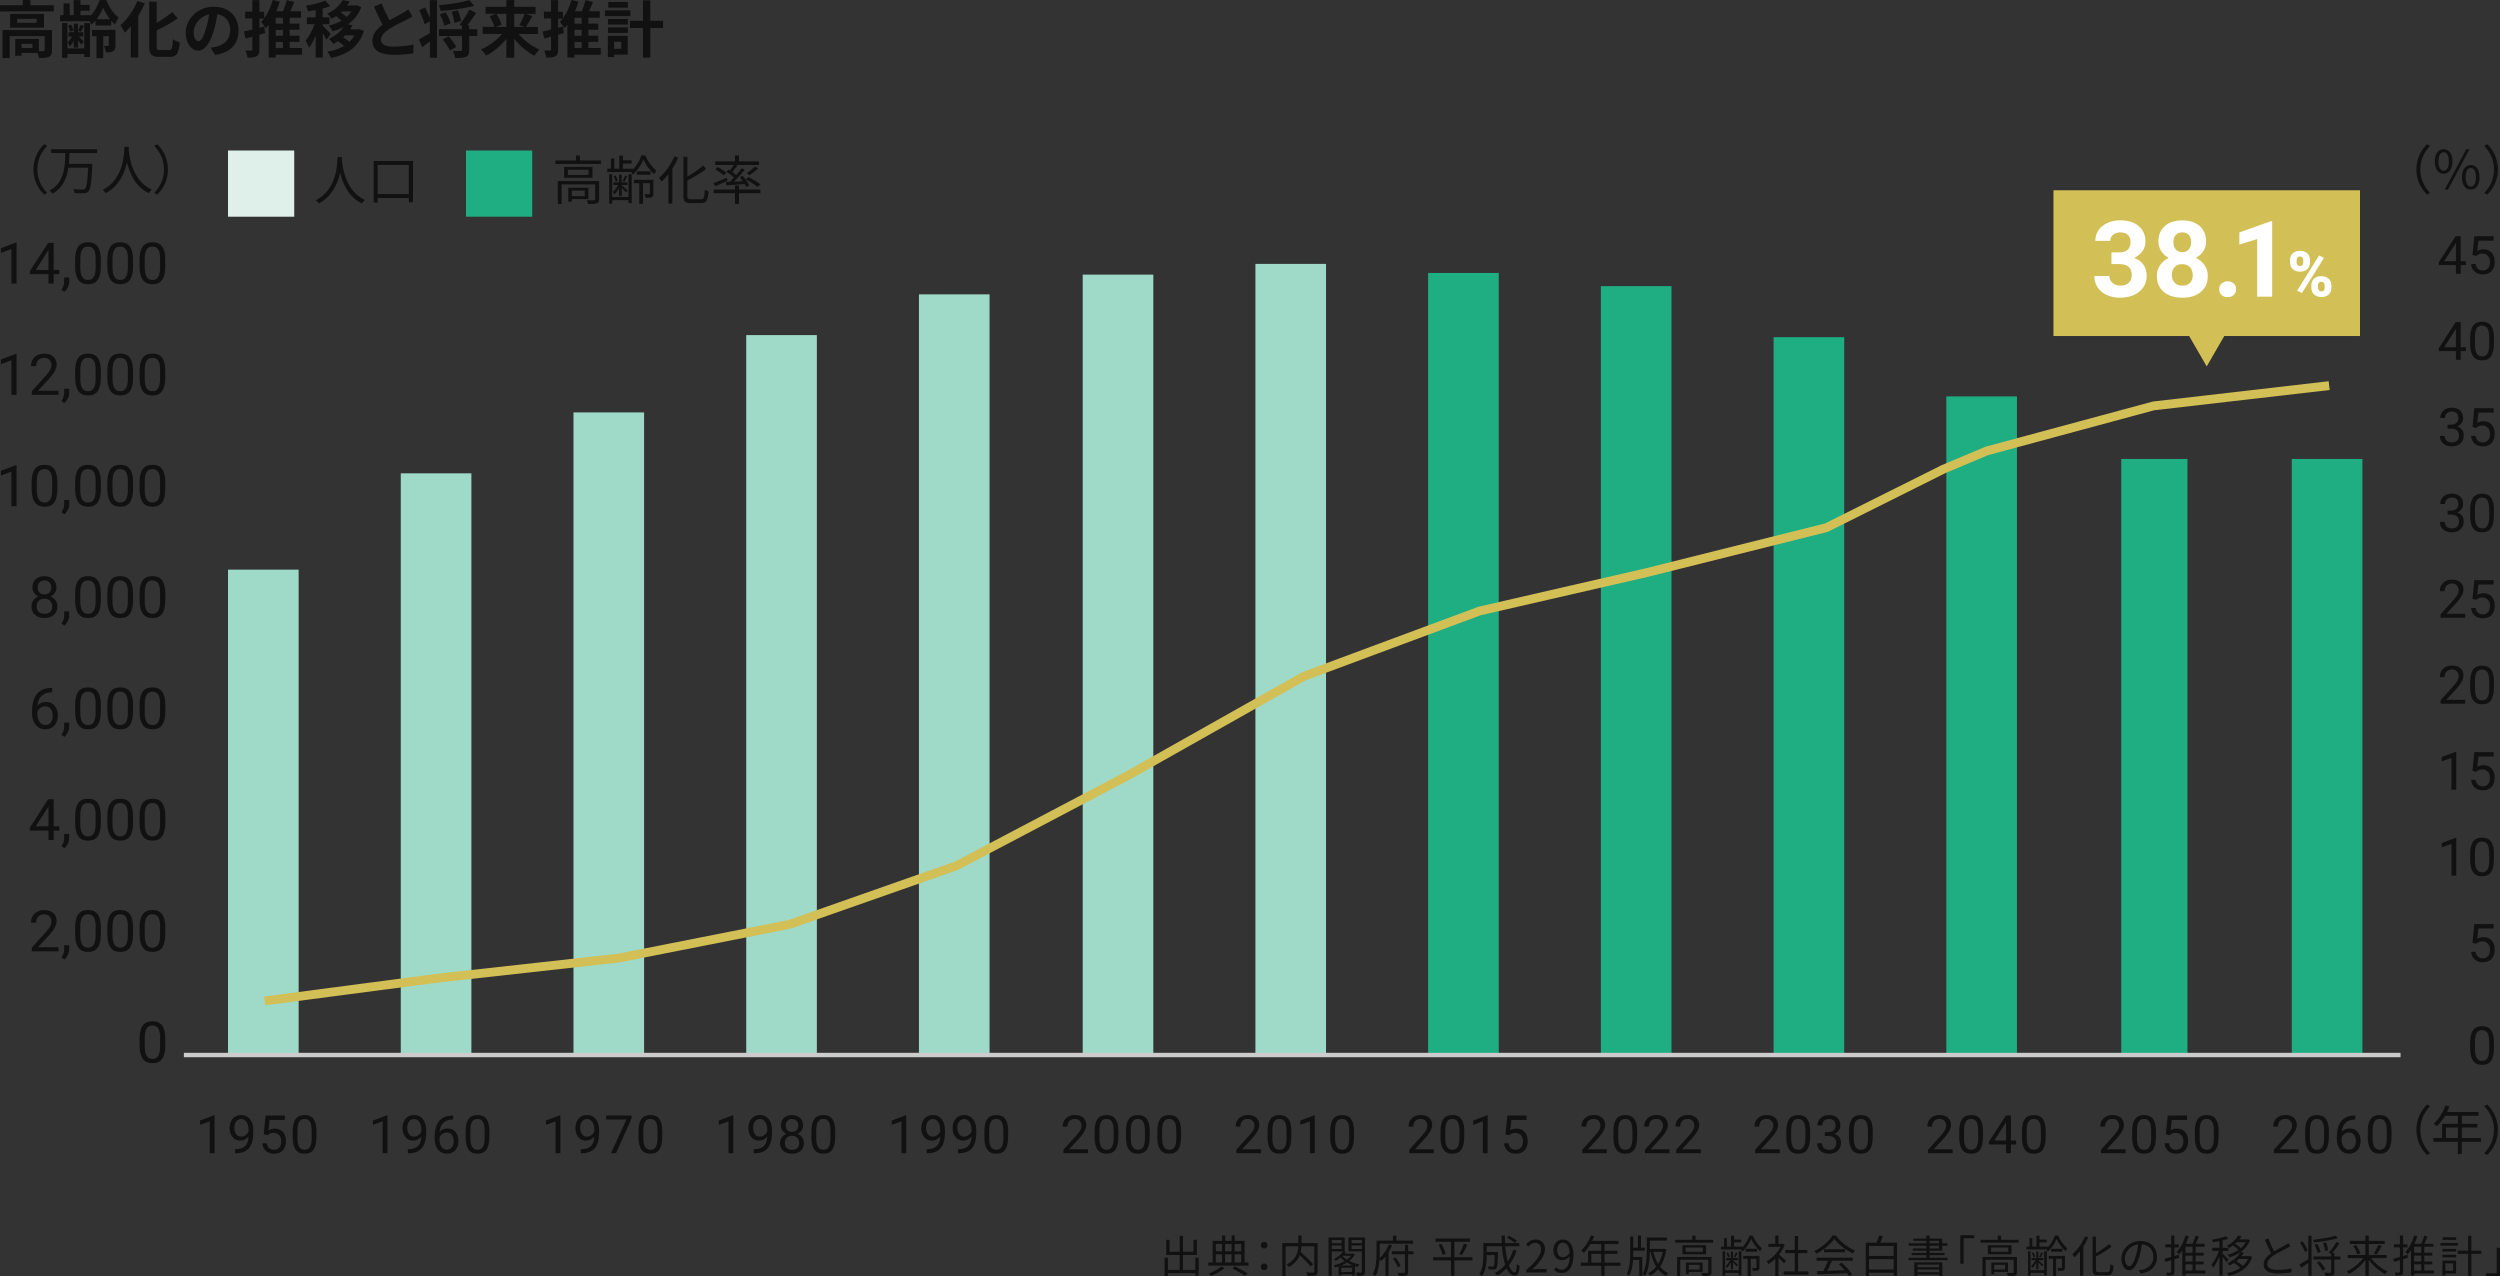 <?xml version="1.0" encoding="UTF-8"?><svg id="_レイヤー_2" xmlns="http://www.w3.org/2000/svg" viewBox="0 0 566.41 289.16"><rect x="0" y="0" width="566.41" height="289.16" fill="#333333" stroke="none"/><defs><style>.cls-1{fill:#9fd9c7;}.cls-2{fill:#fff;}.cls-3{fill:#dfefea;}.cls-4{fill:#d2bf56;}.cls-5{fill:#111;}.cls-6{fill:#ccc;}.cls-7{fill:#1fad82;}</style></defs><g id="_編集モード"><g><rect class="cls-4" x="465.24" y="43.11" width="69.45" height="33.02"/><g><path class="cls-5" d="M3.76,64.26h-1.18v-7.83l-2.37,.87v-1.07l3.36-1.26h.18v9.29Z"/><path class="cls-5" d="M12.16,61.15h1.28v.96h-1.28v2.15h-1.18v-2.15H6.77v-.69l4.14-6.4h1.25v6.14Zm-4.06,0h2.88v-4.53l-.14,.25-2.74,4.28Z"/><path class="cls-5" d="M14.58,66.1l-.67-.46c.4-.55,.61-1.13,.62-1.71v-1.06h1.15v.92c0,.43-.1,.85-.31,1.28-.21,.43-.47,.77-.79,1.03Z"/><path class="cls-5" d="M22.85,60.32c0,1.38-.24,2.4-.7,3.07-.47,.67-1.2,1-2.2,1s-1.72-.33-2.19-.98c-.47-.65-.72-1.63-.74-2.93v-1.57c0-1.36,.23-2.37,.7-3.03s1.21-.99,2.21-.99,1.73,.32,2.2,.96,.71,1.62,.72,2.95v1.52Zm-1.17-1.61c0-.99-.14-1.72-.42-2.17s-.72-.68-1.33-.68-1.04,.23-1.31,.68c-.28,.45-.42,1.15-.43,2.09v1.88c0,1,.14,1.74,.43,2.21,.29,.48,.73,.71,1.32,.71s1.01-.22,1.29-.67c.28-.45,.43-1.16,.44-2.12v-1.92Z"/><path class="cls-5" d="M30.15,60.32c0,1.38-.24,2.4-.7,3.07-.47,.67-1.2,1-2.2,1s-1.72-.33-2.19-.98c-.47-.65-.72-1.63-.74-2.93v-1.57c0-1.36,.23-2.37,.7-3.03s1.21-.99,2.21-.99,1.73,.32,2.2,.96,.71,1.62,.72,2.95v1.52Zm-1.17-1.61c0-.99-.14-1.72-.42-2.17s-.72-.68-1.33-.68-1.04,.23-1.31,.68c-.28,.45-.42,1.15-.43,2.09v1.88c0,1,.14,1.74,.43,2.21,.29,.48,.73,.71,1.32,.71s1.01-.22,1.29-.67c.28-.45,.43-1.16,.44-2.12v-1.92Z"/><path class="cls-5" d="M37.45,60.32c0,1.38-.24,2.4-.7,3.07-.47,.67-1.2,1-2.2,1s-1.72-.33-2.19-.98c-.47-.65-.72-1.63-.74-2.93v-1.57c0-1.36,.23-2.37,.7-3.03s1.21-.99,2.21-.99,1.73,.32,2.2,.96,.71,1.62,.72,2.95v1.52Zm-1.17-1.61c0-.99-.14-1.72-.42-2.17s-.72-.68-1.33-.68-1.04,.23-1.31,.68c-.28,.45-.42,1.15-.43,2.09v1.88c0,1,.14,1.74,.43,2.21,.29,.48,.73,.71,1.32,.71s1.01-.22,1.29-.67c.28-.45,.43-1.16,.44-2.12v-1.92Z"/></g><g><path class="cls-2" d="M478.38,57.18h1.8c.86,0,1.5-.21,1.91-.64s.62-1,.62-1.71-.21-1.22-.62-1.61-.97-.57-1.69-.57c-.65,0-1.19,.18-1.63,.53s-.66,.82-.66,1.39h-3.39c0-.89,.24-1.69,.72-2.4s1.15-1.26,2.02-1.66,1.81-.6,2.85-.6c1.8,0,3.22,.43,4.24,1.29s1.54,2.05,1.54,3.57c0,.78-.24,1.5-.71,2.16s-1.1,1.16-1.88,1.51c.96,.34,1.68,.86,2.15,1.55s.71,1.5,.71,2.44c0,1.52-.55,2.73-1.66,3.64s-2.57,1.37-4.39,1.37c-1.7,0-3.1-.45-4.18-1.35s-1.62-2.09-1.62-3.56h3.39c0,.64,.24,1.16,.72,1.57s1.07,.61,1.78,.61c.8,0,1.44-.21,1.89-.64s.69-.99,.69-1.69c0-1.7-.94-2.55-2.81-2.55h-1.79v-2.65Z"/><path class="cls-2" d="M499.83,54.68c0,.83-.21,1.56-.62,2.2s-.98,1.15-1.71,1.54c.83,.4,1.48,.95,1.97,1.65s.73,1.52,.73,2.47c0,1.52-.52,2.71-1.55,3.59s-2.43,1.32-4.21,1.32-3.18-.44-4.22-1.32-1.56-2.08-1.56-3.59c0-.95,.24-1.77,.73-2.47s1.14-1.25,1.96-1.64c-.73-.38-1.29-.89-1.71-1.54s-.62-1.38-.62-2.2c0-1.45,.48-2.61,1.45-3.47s2.29-1.29,3.95-1.29,2.97,.43,3.94,1.28,1.46,2.02,1.46,3.49Zm-3.04,7.61c0-.74-.21-1.34-.64-1.78s-1.01-.67-1.73-.67-1.29,.22-1.72,.66-.64,1.04-.64,1.79,.21,1.31,.63,1.76,1.01,.67,1.76,.67,1.31-.21,1.73-.64,.63-1.02,.63-1.78Zm-.35-7.44c0-.66-.18-1.2-.53-1.6s-.85-.6-1.49-.6-1.12,.2-1.48,.59-.53,.93-.53,1.62,.18,1.23,.53,1.64,.85,.62,1.49,.62,1.13-.21,1.48-.62,.52-.96,.52-1.64Z"/><path class="cls-2" d="M502.79,65.54c0-.54,.18-.98,.54-1.31s.82-.5,1.37-.5,1.01,.17,1.38,.5,.54,.77,.54,1.31-.18,.96-.54,1.29-.82,.5-1.38,.5-1.01-.17-1.37-.5-.54-.76-.54-1.29Z"/><path class="cls-2" d="M514.79,67.21h-3.39v-13.05l-4.04,1.25v-2.75l7.07-2.53h.36v17.09Z"/></g><path class="cls-2" d="M518.82,58.92c0-.63,.21-1.14,.62-1.52s.96-.58,1.65-.58,1.25,.19,1.66,.58c.41,.38,.61,.91,.61,1.56v.5c0,.63-.2,1.14-.61,1.52-.41,.38-.95,.57-1.64,.57s-1.24-.19-1.65-.57c-.42-.38-.63-.9-.63-1.56v-.5Zm1.52,.54c0,.24,.07,.44,.2,.59,.14,.15,.32,.23,.56,.23,.49,0,.73-.31,.73-.93v-.42c0-.24-.06-.44-.2-.59s-.31-.23-.55-.23-.41,.08-.55,.23c-.13,.15-.2,.36-.2,.61v.52Zm1.21,6.93l-1.1-.55,4.97-7.96,1.1,.55-4.97,7.96Zm2.11-1.73c0-.63,.21-1.14,.62-1.52,.41-.38,.96-.57,1.65-.57s1.25,.19,1.66,.57c.41,.38,.62,.9,.62,1.58v.49c0,.63-.2,1.14-.61,1.52-.41,.38-.96,.57-1.65,.57s-1.24-.19-1.65-.57c-.42-.38-.63-.9-.63-1.56v-.5Zm1.51,.54c0,.22,.07,.41,.22,.57s.33,.25,.55,.25c.45,0,.7-.21,.73-.64v-.72c0-.25-.06-.44-.2-.59-.13-.15-.32-.23-.55-.23s-.4,.07-.54,.21c-.14,.14-.21,.33-.22,.57v.57Z"/><g><path class="cls-5" d="M557.51,59.18h1.18v.88h-1.18v1.98h-1.09v-1.98h-3.88v-.64l3.82-5.91h1.15v5.67Zm-3.74,0h2.65v-4.18l-.13,.23-2.53,3.95Z"/><path class="cls-5" d="M560.17,57.77l.43-4.25h4.37v1h-3.45l-.26,2.33c.42-.25,.89-.37,1.42-.37,.78,0,1.39,.26,1.85,.77s.69,1.21,.69,2.08-.24,1.57-.71,2.08-1.14,.76-1.99,.76c-.75,0-1.37-.21-1.85-.63s-.75-1-.81-1.73h1.03c.07,.49,.24,.86,.52,1.1s.65,.37,1.11,.37c.5,0,.9-.17,1.19-.52s.43-.82,.43-1.42c0-.57-.16-1.03-.47-1.37s-.72-.52-1.24-.52c-.47,0-.84,.1-1.11,.31l-.29,.23-.87-.22Z"/></g><g><path class="cls-5" d="M557.51,78.66h1.18v.88h-1.18v1.98h-1.09v-1.98h-3.88v-.64l3.82-5.91h1.15v5.67Zm-3.74,0h2.65v-4.18l-.13,.23-2.53,3.95Z"/><path class="cls-5" d="M565.03,77.89c0,1.27-.22,2.21-.65,2.83s-1.11,.93-2.03,.93-1.58-.3-2.02-.91-.66-1.5-.68-2.7v-1.45c0-1.25,.22-2.19,.65-2.79s1.11-.91,2.04-.91,1.59,.29,2.03,.88,.66,1.5,.67,2.72v1.41Zm-1.08-1.48c0-.92-.13-1.59-.39-2.01s-.67-.63-1.22-.63-.96,.21-1.21,.63-.38,1.06-.39,1.93v1.73c0,.92,.13,1.6,.4,2.04s.67,.66,1.22,.66,.93-.21,1.19-.62,.4-1.07,.41-1.96v-1.78Z"/></g><g><path class="cls-5" d="M554.51,96.21h.81c.51,0,.91-.14,1.21-.4s.44-.62,.44-1.06c0-1-.5-1.5-1.49-1.5-.47,0-.84,.13-1.12,.4s-.42,.62-.42,1.06h-1.08c0-.68,.25-1.24,.74-1.68s1.12-.67,1.88-.67c.8,0,1.44,.21,1.89,.64s.69,1.02,.69,1.78c0,.37-.12,.73-.36,1.08s-.57,.61-.98,.78c.47,.15,.83,.39,1.09,.74s.38,.76,.38,1.26c0,.77-.25,1.37-.75,1.82s-1.15,.67-1.95,.67-1.45-.22-1.95-.65-.75-1.01-.75-1.72h1.09c0,.45,.15,.81,.44,1.08s.69,.4,1.18,.4c.52,0,.92-.14,1.2-.41s.42-.67,.42-1.18-.15-.88-.46-1.14-.74-.4-1.32-.41h-.81v-.88Z"/><path class="cls-5" d="M560.17,96.73l.43-4.25h4.37v1h-3.45l-.26,2.33c.42-.25,.89-.37,1.42-.37,.78,0,1.39,.26,1.85,.77s.69,1.21,.69,2.08-.24,1.57-.71,2.08-1.14,.76-1.99,.76c-.75,0-1.37-.21-1.85-.63s-.75-1-.81-1.73h1.03c.07,.49,.24,.86,.52,1.1s.65,.37,1.11,.37c.5,0,.9-.17,1.19-.52s.43-.82,.43-1.42c0-.57-.16-1.03-.47-1.37s-.72-.52-1.24-.52c-.47,0-.84,.1-1.11,.31l-.29,.23-.87-.22Z"/></g><g><path class="cls-5" d="M554.51,115.69h.81c.51,0,.91-.14,1.21-.4s.44-.62,.44-1.06c0-1-.5-1.5-1.49-1.5-.47,0-.84,.13-1.12,.4s-.42,.62-.42,1.06h-1.08c0-.68,.25-1.24,.74-1.68s1.12-.67,1.88-.67c.8,0,1.44,.21,1.89,.64s.69,1.02,.69,1.78c0,.37-.12,.73-.36,1.08s-.57,.61-.98,.78c.47,.15,.83,.39,1.09,.74s.38,.76,.38,1.26c0,.77-.25,1.37-.75,1.82s-1.15,.67-1.95,.67-1.45-.22-1.95-.65-.75-1.01-.75-1.72h1.09c0,.45,.15,.81,.44,1.08s.69,.4,1.18,.4c.52,0,.92-.14,1.2-.41s.42-.67,.42-1.18-.15-.88-.46-1.14-.74-.4-1.32-.41h-.81v-.88Z"/><path class="cls-5" d="M565.03,116.85c0,1.27-.22,2.21-.65,2.83s-1.11,.93-2.03,.93-1.58-.3-2.02-.91-.66-1.5-.68-2.7v-1.45c0-1.25,.22-2.19,.65-2.79s1.11-.91,2.04-.91,1.59,.29,2.03,.88,.66,1.5,.67,2.72v1.41Zm-1.08-1.48c0-.92-.13-1.59-.39-2.01s-.67-.63-1.22-.63-.96,.21-1.21,.63-.38,1.06-.39,1.93v1.73c0,.92,.13,1.6,.4,2.04s.67,.66,1.22,.66,.93-.21,1.19-.62,.4-1.07,.41-1.96v-1.78Z"/></g><g><path class="cls-5" d="M558.53,139.96h-5.59v-.78l2.95-3.28c.44-.5,.74-.9,.91-1.21s.25-.63,.25-.96c0-.45-.13-.81-.4-1.1s-.63-.43-1.08-.43c-.54,0-.96,.15-1.26,.46s-.45,.73-.45,1.28h-1.08c0-.79,.25-1.42,.76-1.9s1.18-.73,2.03-.73c.79,0,1.42,.21,1.88,.62s.69,.97,.69,1.66c0,.84-.54,1.84-1.61,3l-2.29,2.48h4.28v.88Z"/><path class="cls-5" d="M560.17,135.69l.43-4.25h4.37v1h-3.45l-.26,2.33c.42-.25,.89-.37,1.42-.37,.78,0,1.39,.26,1.85,.77s.69,1.21,.69,2.08-.24,1.57-.71,2.08-1.14,.76-1.99,.76c-.75,0-1.37-.21-1.85-.63s-.75-1-.81-1.73h1.03c.07,.49,.24,.86,.52,1.1s.65,.37,1.11,.37c.5,0,.9-.17,1.19-.52s.43-.82,.43-1.42c0-.57-.16-1.03-.47-1.37s-.72-.52-1.24-.52c-.47,0-.84,.1-1.11,.31l-.29,.23-.87-.22Z"/></g><g><path class="cls-5" d="M558.53,159.44h-5.59v-.78l2.95-3.28c.44-.5,.74-.9,.91-1.21s.25-.63,.25-.96c0-.45-.13-.81-.4-1.1s-.63-.43-1.08-.43c-.54,0-.96,.15-1.26,.46s-.45,.73-.45,1.28h-1.08c0-.79,.25-1.42,.76-1.9s1.18-.73,2.03-.73c.79,0,1.42,.21,1.88,.62s.69,.97,.69,1.66c0,.84-.54,1.84-1.61,3l-2.29,2.48h4.28v.88Z"/><path class="cls-5" d="M565.03,155.81c0,1.27-.22,2.21-.65,2.83s-1.11,.93-2.03,.93-1.58-.3-2.02-.91-.66-1.5-.68-2.7v-1.45c0-1.25,.22-2.19,.65-2.79s1.11-.91,2.04-.91,1.59,.29,2.03,.88,.66,1.5,.67,2.72v1.41Zm-1.08-1.48c0-.92-.13-1.59-.39-2.01s-.67-.63-1.22-.63-.96,.21-1.21,.63-.38,1.06-.39,1.93v1.73c0,.92,.13,1.6,.4,2.04s.67,.66,1.22,.66,.93-.21,1.19-.62,.4-1.07,.41-1.96v-1.78Z"/></g><g><path class="cls-5" d="M556.5,178.92h-1.09v-7.22l-2.19,.8v-.98l3.11-1.17h.17v8.57Z"/><path class="cls-5" d="M560.17,174.65l.43-4.25h4.37v1h-3.45l-.26,2.33c.42-.25,.89-.37,1.42-.37,.78,0,1.39,.26,1.85,.77s.69,1.21,.69,2.08-.24,1.57-.71,2.08-1.14,.76-1.99,.76c-.75,0-1.37-.21-1.85-.63s-.75-1-.81-1.73h1.03c.07,.49,.24,.86,.52,1.1s.65,.37,1.11,.37c.5,0,.9-.17,1.19-.52s.43-.82,.43-1.42c0-.57-.16-1.03-.47-1.37s-.72-.52-1.24-.52c-.47,0-.84,.1-1.11,.31l-.29,.23-.87-.22Z"/></g><g><path class="cls-5" d="M556.5,198.4h-1.09v-7.22l-2.19,.8v-.98l3.11-1.17h.17v8.57Z"/><path class="cls-5" d="M565.03,194.77c0,1.27-.22,2.21-.65,2.83s-1.11,.93-2.03,.93-1.58-.3-2.02-.91-.66-1.5-.68-2.7v-1.45c0-1.25,.22-2.19,.65-2.79s1.11-.91,2.04-.91,1.59,.29,2.03,.88,.66,1.5,.67,2.72v1.41Zm-1.08-1.48c0-.92-.13-1.59-.39-2.01s-.67-.63-1.22-.63-.96,.21-1.21,.63-.38,1.06-.39,1.93v1.73c0,.92,.13,1.6,.4,2.04s.67,.66,1.22,.66,.93-.21,1.19-.62,.4-1.07,.41-1.96v-1.78Z"/></g><path class="cls-5" d="M560.17,213.61l.43-4.25h4.37v1h-3.45l-.26,2.33c.42-.25,.89-.37,1.42-.37,.78,0,1.39,.26,1.85,.77s.69,1.21,.69,2.08-.24,1.57-.71,2.08-1.14,.76-1.99,.76c-.75,0-1.37-.21-1.85-.63s-.75-1-.81-1.73h1.03c.07,.49,.24,.86,.52,1.1s.65,.37,1.11,.37c.5,0,.9-.17,1.19-.52s.43-.82,.43-1.42c0-.57-.16-1.03-.47-1.37s-.72-.52-1.24-.52c-.47,0-.84,.1-1.11,.31l-.29,.23-.87-.22Z"/><path class="cls-5" d="M565.03,237.5c0,1.27-.22,2.21-.65,2.83s-1.11,.93-2.03,.93-1.58-.3-2.02-.91-.66-1.5-.68-2.7v-1.45c0-1.25,.22-2.19,.65-2.79s1.11-.91,2.04-.91,1.59,.29,2.03,.88,.66,1.5,.67,2.72v1.41Zm-1.08-1.48c0-.92-.13-1.59-.39-2.01s-.67-.63-1.22-.63-.96,.21-1.21,.63-.38,1.06-.39,1.93v1.73c0,.92,.13,1.6,.4,2.04s.67,.66,1.22,.66,.93-.21,1.19-.62,.4-1.07,.41-1.96v-1.78Z"/><g><path class="cls-5" d="M48.61,261.27h-1.09v-7.22l-2.19,.8v-.98l3.11-1.17h.17v8.57Z"/><path class="cls-5" d="M56.3,257.52c-.23,.27-.5,.49-.81,.65s-.66,.25-1.03,.25c-.49,0-.92-.12-1.29-.36s-.65-.58-.85-1.02-.3-.92-.3-1.46c0-.57,.11-1.08,.33-1.54s.52-.81,.92-1.05,.86-.36,1.39-.36c.84,0,1.51,.32,2,.95s.73,1.49,.73,2.58v.32c0,1.66-.33,2.87-.98,3.64s-1.65,1.16-2.97,1.17h-.21v-.92h.23c.89-.02,1.58-.25,2.06-.7,.48-.45,.74-1.16,.79-2.14Zm-1.67,0c.36,0,.7-.11,1-.33s.53-.5,.67-.83v-.43c0-.71-.15-1.29-.46-1.73s-.7-.67-1.17-.67-.86,.18-1.15,.55-.43,.85-.43,1.44,.14,1.06,.42,1.44,.65,.57,1.12,.57Z"/><path class="cls-5" d="M59.74,256.99l.43-4.25h4.37v1h-3.45l-.26,2.33c.42-.25,.89-.37,1.42-.37,.78,0,1.39,.26,1.85,.77s.69,1.21,.69,2.08-.24,1.57-.71,2.08-1.14,.76-1.99,.76c-.75,0-1.37-.21-1.85-.63s-.75-1-.81-1.73h1.03c.07,.49,.24,.86,.52,1.1s.65,.37,1.11,.37c.5,0,.9-.17,1.19-.52s.43-.82,.43-1.42c0-.57-.16-1.03-.47-1.37s-.72-.52-1.24-.52c-.47,0-.84,.1-1.11,.31l-.29,.23-.87-.22Z"/><path class="cls-5" d="M71.69,257.63c0,1.27-.22,2.21-.65,2.83s-1.11,.93-2.03,.93-1.58-.3-2.02-.91-.66-1.5-.68-2.7v-1.45c0-1.25,.22-2.19,.65-2.79s1.11-.91,2.04-.91,1.59,.29,2.03,.88,.66,1.5,.67,2.72v1.41Zm-1.08-1.48c0-.92-.13-1.59-.39-2.01s-.67-.63-1.22-.63-.96,.21-1.21,.63-.38,1.06-.39,1.93v1.73c0,.92,.13,1.6,.4,2.04s.67,.66,1.22,.66,.93-.21,1.19-.62,.4-1.07,.41-1.96v-1.78Z"/></g><g><path class="cls-5" d="M87.78,261.27h-1.09v-7.22l-2.19,.8v-.98l3.11-1.17h.17v8.57Z"/><path class="cls-5" d="M95.47,257.52c-.23,.27-.5,.49-.81,.65s-.66,.25-1.03,.25c-.49,0-.92-.12-1.29-.36s-.65-.58-.85-1.02-.3-.92-.3-1.46c0-.57,.11-1.08,.33-1.54s.52-.81,.92-1.05,.86-.36,1.39-.36c.84,0,1.51,.32,2,.95s.73,1.49,.73,2.58v.32c0,1.66-.33,2.87-.98,3.64s-1.65,1.16-2.97,1.17h-.21v-.92h.23c.89-.02,1.58-.25,2.06-.7,.48-.45,.74-1.16,.79-2.14Zm-1.67,0c.36,0,.7-.11,1-.33s.53-.5,.67-.83v-.43c0-.71-.15-1.29-.46-1.73s-.7-.67-1.17-.67-.86,.18-1.15,.55-.43,.85-.43,1.44,.14,1.06,.42,1.44,.65,.57,1.12,.57Z"/><path class="cls-5" d="M102.67,252.73v.92h-.2c-.84,.02-1.52,.27-2.02,.75s-.79,1.17-.87,2.04c.45-.52,1.06-.77,1.84-.77s1.33,.26,1.78,.79,.67,1.2,.67,2.03c0,.88-.24,1.58-.72,2.11s-1.12,.79-1.92,.79-1.48-.31-1.99-.94-.76-1.43-.76-2.42v-.42c0-1.57,.33-2.77,1-3.6s1.67-1.25,2.99-1.27h.19Zm-1.42,3.84c-.37,0-.71,.11-1.03,.33s-.53,.5-.65,.84v.4c0,.7,.16,1.27,.47,1.7s.71,.64,1.18,.64,.87-.18,1.15-.54,.42-.83,.42-1.41-.14-1.06-.42-1.42-.66-.54-1.13-.54Z"/><path class="cls-5" d="M110.87,257.63c0,1.27-.22,2.21-.65,2.83s-1.11,.93-2.03,.93-1.58-.3-2.02-.91-.66-1.5-.68-2.7v-1.45c0-1.25,.22-2.19,.65-2.79s1.11-.91,2.04-.91,1.59,.29,2.03,.88,.66,1.5,.67,2.72v1.41Zm-1.08-1.48c0-.92-.13-1.59-.39-2.01s-.67-.63-1.22-.63-.96,.21-1.21,.63-.38,1.06-.39,1.93v1.73c0,.92,.13,1.6,.4,2.04s.67,.66,1.22,.66,.93-.21,1.19-.62,.4-1.07,.41-1.96v-1.78Z"/></g><g><path class="cls-5" d="M126.96,261.27h-1.09v-7.22l-2.19,.8v-.98l3.11-1.17h.17v8.57Z"/><path class="cls-5" d="M134.65,257.52c-.23,.27-.5,.49-.81,.65s-.66,.25-1.03,.25c-.49,0-.92-.12-1.29-.36s-.65-.58-.85-1.02-.3-.92-.3-1.46c0-.57,.11-1.08,.33-1.54s.52-.81,.92-1.05,.86-.36,1.39-.36c.84,0,1.51,.32,2,.95s.73,1.49,.73,2.58v.32c0,1.66-.33,2.87-.98,3.64s-1.65,1.16-2.97,1.17h-.21v-.92h.23c.89-.02,1.58-.25,2.06-.7,.48-.45,.74-1.16,.79-2.14Zm-1.67,0c.36,0,.7-.11,1-.33s.53-.5,.67-.83v-.43c0-.71-.15-1.29-.46-1.73s-.7-.67-1.17-.67-.86,.18-1.15,.55-.43,.85-.43,1.44,.14,1.06,.42,1.44,.65,.57,1.12,.57Z"/><path class="cls-5" d="M143.1,253.35l-3.53,7.92h-1.14l3.52-7.64h-4.62v-.89h5.77v.61Z"/><path class="cls-5" d="M150.04,257.63c0,1.27-.22,2.21-.65,2.83s-1.11,.93-2.03,.93-1.58-.3-2.02-.91-.66-1.5-.68-2.7v-1.45c0-1.25,.22-2.19,.65-2.79s1.11-.91,2.04-.91,1.59,.29,2.03,.88,.66,1.5,.67,2.72v1.41Zm-1.08-1.48c0-.92-.13-1.59-.39-2.01s-.67-.63-1.22-.63-.96,.21-1.21,.63-.38,1.06-.39,1.93v1.73c0,.92,.13,1.6,.4,2.04s.67,.66,1.22,.66,.93-.21,1.19-.62,.4-1.07,.41-1.96v-1.78Z"/></g><g><path class="cls-5" d="M166.14,261.27h-1.09v-7.22l-2.19,.8v-.98l3.11-1.17h.17v8.57Z"/><path class="cls-5" d="M173.83,257.52c-.23,.27-.5,.49-.81,.65s-.66,.25-1.03,.25c-.49,0-.92-.12-1.29-.36s-.65-.58-.85-1.02-.3-.92-.3-1.46c0-.57,.11-1.08,.33-1.54s.52-.81,.92-1.05,.86-.36,1.39-.36c.84,0,1.51,.32,2,.95s.73,1.49,.73,2.58v.32c0,1.66-.33,2.87-.98,3.64s-1.65,1.16-2.97,1.17h-.21v-.92h.23c.89-.02,1.58-.25,2.06-.7,.48-.45,.74-1.16,.79-2.14Zm-1.67,0c.36,0,.7-.11,1-.33s.53-.5,.67-.83v-.43c0-.71-.15-1.29-.46-1.73s-.7-.67-1.17-.67-.86,.18-1.15,.55-.43,.85-.43,1.44,.14,1.06,.42,1.44,.65,.57,1.12,.57Z"/><path class="cls-5" d="M181.95,254.97c0,.43-.11,.8-.34,1.14s-.53,.59-.91,.78c.45,.19,.8,.47,1.06,.84s.39,.78,.39,1.25c0,.74-.25,1.33-.75,1.76s-1.15,.66-1.97,.66-1.48-.22-1.97-.66-.74-1.03-.74-1.76c0-.46,.13-.88,.38-1.25s.6-.65,1.05-.84c-.38-.19-.68-.45-.9-.78s-.33-.71-.33-1.13c0-.72,.23-1.29,.69-1.71s1.07-.63,1.82-.63,1.36,.21,1.82,.63,.69,.99,.69,1.71Zm-.88,3.98c0-.48-.15-.87-.45-1.17s-.7-.45-1.19-.45-.88,.15-1.17,.45-.44,.69-.44,1.17,.14,.87,.43,1.14,.69,.42,1.2,.42,.91-.14,1.2-.42,.43-.66,.43-1.14Zm-1.63-5.43c-.43,0-.77,.13-1.03,.4s-.4,.62-.4,1.08,.13,.78,.39,1.05,.61,.4,1.04,.4,.78-.13,1.04-.4,.39-.62,.39-1.05-.13-.79-.4-1.06-.61-.41-1.03-.41Z"/><path class="cls-5" d="M189.22,257.63c0,1.27-.22,2.21-.65,2.83s-1.11,.93-2.03,.93-1.58-.3-2.02-.91-.66-1.5-.68-2.7v-1.45c0-1.25,.22-2.19,.65-2.79s1.11-.91,2.04-.91,1.59,.29,2.03,.88,.66,1.5,.67,2.72v1.41Zm-1.08-1.48c0-.92-.13-1.59-.39-2.01s-.67-.63-1.22-.63-.96,.21-1.21,.63-.38,1.06-.39,1.93v1.73c0,.92,.13,1.6,.4,2.04s.67,.66,1.22,.66,.93-.21,1.19-.62,.4-1.07,.41-1.96v-1.78Z"/></g><g><path class="cls-5" d="M205.32,261.27h-1.09v-7.22l-2.19,.8v-.98l3.11-1.17h.17v8.57Z"/><path class="cls-5" d="M213.01,257.52c-.23,.27-.5,.49-.81,.65s-.66,.25-1.03,.25c-.49,0-.92-.12-1.29-.36s-.65-.58-.85-1.02-.3-.92-.3-1.46c0-.57,.11-1.08,.33-1.54s.52-.81,.92-1.05,.86-.36,1.39-.36c.84,0,1.51,.32,2,.95s.73,1.49,.73,2.58v.32c0,1.66-.33,2.87-.98,3.64s-1.65,1.16-2.97,1.17h-.21v-.92h.23c.89-.02,1.58-.25,2.06-.7,.48-.45,.74-1.16,.79-2.14Zm-1.67,0c.36,0,.7-.11,1-.33s.53-.5,.67-.83v-.43c0-.71-.15-1.29-.46-1.73s-.7-.67-1.17-.67-.86,.18-1.15,.55-.43,.85-.43,1.44,.14,1.06,.42,1.44,.65,.57,1.12,.57Z"/><path class="cls-5" d="M220.11,257.52c-.23,.27-.5,.49-.81,.65s-.66,.25-1.03,.25c-.49,0-.92-.12-1.29-.36s-.65-.58-.85-1.02-.3-.92-.3-1.46c0-.57,.11-1.08,.33-1.54s.52-.81,.92-1.05,.86-.36,1.39-.36c.84,0,1.51,.32,2,.95s.73,1.49,.73,2.58v.32c0,1.66-.33,2.87-.98,3.64s-1.65,1.16-2.97,1.17h-.21v-.92h.23c.89-.02,1.58-.25,2.06-.7,.48-.45,.74-1.16,.79-2.14Zm-1.67,0c.36,0,.7-.11,1-.33s.53-.5,.67-.83v-.43c0-.71-.15-1.29-.46-1.73s-.7-.67-1.17-.67-.86,.18-1.15,.55-.43,.85-.43,1.44,.14,1.06,.42,1.44,.65,.57,1.12,.57Z"/><path class="cls-5" d="M228.4,257.63c0,1.27-.22,2.21-.65,2.83s-1.11,.93-2.03,.93-1.58-.3-2.02-.91-.66-1.5-.68-2.7v-1.45c0-1.25,.22-2.19,.65-2.79s1.11-.91,2.04-.91,1.59,.29,2.03,.88,.66,1.5,.67,2.72v1.41Zm-1.08-1.48c0-.92-.13-1.59-.39-2.01s-.67-.63-1.22-.63-.96,.21-1.21,.63-.38,1.06-.39,1.93v1.73c0,.92,.13,1.6,.4,2.04s.67,.66,1.22,.66,.93-.21,1.19-.62,.4-1.07,.41-1.96v-1.78Z"/></g><g><path class="cls-5" d="M246.52,261.27h-5.59v-.78l2.95-3.28c.44-.5,.74-.9,.91-1.21s.25-.63,.25-.96c0-.45-.13-.81-.4-1.1s-.63-.43-1.08-.43c-.54,0-.96,.15-1.26,.46s-.45,.73-.45,1.28h-1.08c0-.79,.25-1.42,.76-1.9s1.18-.73,2.03-.73c.79,0,1.42,.21,1.88,.62s.69,.97,.69,1.66c0,.84-.54,1.84-1.61,3l-2.29,2.48h4.28v.88Z"/><path class="cls-5" d="M253.38,257.63c0,1.27-.22,2.21-.65,2.83s-1.11,.93-2.03,.93-1.58-.3-2.02-.91-.66-1.5-.68-2.7v-1.45c0-1.25,.22-2.19,.65-2.79s1.11-.91,2.04-.91,1.59,.29,2.03,.88,.66,1.5,.67,2.72v1.41Zm-1.08-1.48c0-.92-.13-1.59-.39-2.01s-.67-.63-1.22-.63-.96,.21-1.21,.63-.38,1.06-.39,1.93v1.73c0,.92,.13,1.6,.4,2.04s.67,.66,1.22,.66,.93-.21,1.19-.62,.4-1.07,.41-1.96v-1.78Z"/><path class="cls-5" d="M260.48,257.63c0,1.27-.22,2.21-.65,2.83s-1.11,.93-2.03,.93-1.58-.3-2.02-.91-.66-1.5-.68-2.7v-1.45c0-1.25,.22-2.19,.65-2.79s1.11-.91,2.04-.91,1.59,.29,2.03,.88,.66,1.5,.67,2.72v1.41Zm-1.08-1.48c0-.92-.13-1.59-.39-2.01s-.67-.63-1.22-.63-.96,.21-1.21,.63-.38,1.06-.39,1.93v1.73c0,.92,.13,1.6,.4,2.04s.67,.66,1.22,.66,.93-.21,1.19-.62,.4-1.07,.41-1.96v-1.78Z"/><path class="cls-5" d="M267.58,257.63c0,1.27-.22,2.21-.65,2.83s-1.11,.93-2.03,.93-1.58-.3-2.02-.91-.66-1.5-.68-2.7v-1.45c0-1.25,.22-2.19,.65-2.79s1.11-.91,2.04-.91,1.59,.29,2.03,.88,.66,1.5,.67,2.72v1.41Zm-1.08-1.48c0-.92-.13-1.59-.39-2.01s-.67-.63-1.22-.63-.96,.21-1.21,.63-.38,1.06-.39,1.93v1.73c0,.92,.13,1.6,.4,2.04s.67,.66,1.22,.66,.93-.21,1.19-.62,.4-1.07,.41-1.96v-1.78Z"/></g><g><path class="cls-5" d="M285.7,261.27h-5.59v-.78l2.95-3.28c.44-.5,.74-.9,.91-1.21s.25-.63,.25-.96c0-.45-.13-.81-.4-1.1s-.63-.43-1.08-.43c-.54,0-.96,.15-1.26,.46s-.45,.73-.45,1.28h-1.08c0-.79,.25-1.42,.76-1.9s1.18-.73,2.03-.73c.79,0,1.42,.21,1.88,.62s.69,.97,.69,1.66c0,.84-.54,1.84-1.61,3l-2.29,2.48h4.28v.88Z"/><path class="cls-5" d="M292.56,257.63c0,1.27-.22,2.21-.65,2.83s-1.11,.93-2.03,.93-1.58-.3-2.02-.91-.66-1.5-.68-2.7v-1.45c0-1.25,.22-2.19,.65-2.79s1.11-.91,2.04-.91,1.59,.29,2.03,.88,.66,1.5,.67,2.72v1.41Zm-1.08-1.48c0-.92-.13-1.59-.39-2.01s-.67-.63-1.22-.63-.96,.21-1.21,.63-.38,1.06-.39,1.93v1.73c0,.92,.13,1.6,.4,2.04s.67,.66,1.22,.66,.93-.21,1.19-.62,.4-1.07,.41-1.96v-1.78Z"/><path class="cls-5" d="M297.87,261.27h-1.09v-7.22l-2.19,.8v-.98l3.11-1.17h.17v8.57Z"/><path class="cls-5" d="M306.76,257.63c0,1.27-.22,2.21-.65,2.83s-1.11,.93-2.03,.93-1.58-.3-2.02-.91-.66-1.5-.68-2.7v-1.45c0-1.25,.22-2.19,.65-2.79s1.11-.91,2.04-.91,1.59,.29,2.03,.88,.66,1.5,.67,2.72v1.41Zm-1.08-1.48c0-.92-.13-1.59-.39-2.01s-.67-.63-1.22-.63-.96,.21-1.21,.63-.38,1.06-.39,1.93v1.73c0,.92,.13,1.6,.4,2.04s.67,.66,1.22,.66,.93-.21,1.19-.62,.4-1.07,.41-1.96v-1.78Z"/></g><g><path class="cls-5" d="M324.88,261.27h-5.59v-.78l2.95-3.28c.44-.5,.74-.9,.9-1.21s.25-.63,.25-.96c0-.45-.13-.81-.4-1.1s-.63-.43-1.08-.43c-.54,0-.96,.15-1.26,.46s-.45,.73-.45,1.28h-1.08c0-.79,.25-1.42,.76-1.9s1.18-.73,2.03-.73c.79,0,1.42,.21,1.88,.62s.69,.97,.69,1.66c0,.84-.54,1.84-1.61,3l-2.29,2.48h4.28v.88Z"/><path class="cls-5" d="M331.74,257.63c0,1.27-.22,2.21-.65,2.83s-1.11,.93-2.03,.93-1.58-.3-2.02-.91-.66-1.5-.68-2.7v-1.45c0-1.25,.22-2.19,.65-2.79s1.11-.91,2.04-.91,1.59,.29,2.03,.88,.66,1.5,.67,2.72v1.41Zm-1.08-1.48c0-.92-.13-1.59-.39-2.01s-.67-.63-1.22-.63-.96,.21-1.21,.63-.38,1.06-.39,1.93v1.73c0,.92,.13,1.6,.4,2.04s.67,.66,1.21,.66,.93-.21,1.19-.62,.39-1.07,.41-1.96v-1.78Z"/><path class="cls-5" d="M337.05,261.27h-1.09v-7.22l-2.19,.8v-.98l3.11-1.17h.17v8.57Z"/><path class="cls-5" d="M341.08,256.99l.43-4.25h4.37v1h-3.45l-.26,2.33c.42-.25,.89-.37,1.42-.37,.78,0,1.39,.26,1.85,.77s.69,1.21,.69,2.08-.24,1.57-.71,2.08-1.14,.76-1.99,.76c-.75,0-1.37-.21-1.85-.63s-.75-1-.81-1.73h1.03c.07,.49,.24,.86,.52,1.1s.65,.37,1.11,.37c.5,0,.9-.17,1.19-.52s.43-.82,.43-1.42c0-.57-.16-1.03-.47-1.37s-.72-.52-1.24-.52c-.47,0-.84,.1-1.11,.31l-.29,.23-.87-.22Z"/></g><g><path class="cls-5" d="M364.06,261.27h-5.59v-.78l2.95-3.28c.44-.5,.74-.9,.91-1.21s.25-.63,.25-.96c0-.45-.13-.81-.4-1.1s-.63-.43-1.08-.43c-.54,0-.96,.15-1.26,.46s-.45,.73-.45,1.28h-1.08c0-.79,.25-1.42,.76-1.9s1.18-.73,2.03-.73c.79,0,1.42,.21,1.88,.62s.69,.97,.69,1.66c0,.84-.54,1.84-1.61,3l-2.29,2.48h4.28v.88Z"/><path class="cls-5" d="M370.92,257.63c0,1.27-.22,2.21-.65,2.83s-1.11,.93-2.03,.93-1.58-.3-2.02-.91-.66-1.5-.68-2.7v-1.45c0-1.25,.22-2.19,.65-2.79s1.11-.91,2.04-.91,1.59,.29,2.03,.88,.66,1.5,.67,2.72v1.41Zm-1.08-1.48c0-.92-.13-1.59-.39-2.01s-.67-.63-1.22-.63-.96,.21-1.21,.63-.38,1.06-.39,1.93v1.73c0,.92,.13,1.6,.4,2.04s.67,.66,1.22,.66,.93-.21,1.19-.62,.4-1.07,.41-1.96v-1.78Z"/><path class="cls-5" d="M378.26,261.27h-5.59v-.78l2.95-3.28c.44-.5,.74-.9,.91-1.21s.25-.63,.25-.96c0-.45-.13-.81-.4-1.1s-.63-.43-1.08-.43c-.54,0-.96,.15-1.26,.46s-.45,.73-.45,1.28h-1.08c0-.79,.25-1.42,.76-1.9s1.18-.73,2.03-.73c.79,0,1.42,.21,1.88,.62s.69,.97,.69,1.66c0,.84-.54,1.84-1.61,3l-2.29,2.48h4.28v.88Z"/><path class="cls-5" d="M385.36,261.27h-5.59v-.78l2.95-3.28c.44-.5,.74-.9,.91-1.21s.25-.63,.25-.96c0-.45-.13-.81-.4-1.1s-.63-.43-1.08-.43c-.54,0-.96,.15-1.26,.46s-.45,.73-.45,1.28h-1.08c0-.79,.25-1.42,.76-1.9s1.18-.73,2.03-.73c.79,0,1.42,.21,1.88,.62s.69,.97,.69,1.66c0,.84-.54,1.84-1.61,3l-2.29,2.48h4.28v.88Z"/></g><g><path class="cls-5" d="M403.24,261.27h-5.59v-.78l2.95-3.28c.44-.5,.74-.9,.91-1.21s.25-.63,.25-.96c0-.45-.13-.81-.4-1.1s-.63-.43-1.08-.43c-.54,0-.96,.15-1.26,.46s-.45,.73-.45,1.28h-1.08c0-.79,.25-1.42,.76-1.9s1.18-.73,2.03-.73c.79,0,1.42,.21,1.88,.62s.69,.97,.69,1.66c0,.84-.54,1.84-1.61,3l-2.29,2.48h4.28v.88Z"/><path class="cls-5" d="M410.1,257.63c0,1.27-.22,2.21-.65,2.83s-1.11,.93-2.03,.93-1.58-.3-2.02-.91-.66-1.5-.68-2.7v-1.45c0-1.25,.22-2.19,.65-2.79s1.11-.91,2.04-.91,1.59,.29,2.03,.88,.66,1.5,.67,2.72v1.41Zm-1.08-1.48c0-.92-.13-1.59-.39-2.01s-.67-.63-1.22-.63-.96,.21-1.21,.63-.38,1.06-.39,1.93v1.73c0,.92,.13,1.6,.4,2.04s.67,.66,1.22,.66,.93-.21,1.19-.62,.4-1.07,.41-1.96v-1.78Z"/><path class="cls-5" d="M413.42,256.48h.81c.51,0,.91-.14,1.21-.4s.44-.62,.44-1.06c0-1-.5-1.5-1.49-1.5-.47,0-.84,.13-1.12,.4s-.42,.62-.42,1.06h-1.08c0-.68,.25-1.24,.74-1.68s1.12-.67,1.88-.67c.8,0,1.44,.21,1.89,.64s.69,1.02,.69,1.78c0,.37-.12,.73-.36,1.08s-.57,.61-.98,.78c.47,.15,.83,.39,1.09,.74s.38,.76,.38,1.26c0,.77-.25,1.37-.75,1.82s-1.15,.67-1.95,.67-1.45-.22-1.95-.65-.75-1.01-.75-1.72h1.09c0,.45,.15,.81,.44,1.08s.69,.4,1.18,.4c.52,0,.92-.14,1.2-.41s.42-.67,.42-1.18-.15-.88-.46-1.14-.74-.4-1.32-.41h-.81v-.88Z"/><path class="cls-5" d="M424.29,257.63c0,1.27-.22,2.21-.65,2.83s-1.11,.93-2.03,.93-1.58-.3-2.02-.91-.66-1.5-.68-2.7v-1.45c0-1.25,.22-2.19,.65-2.79s1.11-.91,2.04-.91,1.59,.29,2.03,.88,.66,1.5,.67,2.72v1.41Zm-1.08-1.48c0-.92-.13-1.59-.39-2.01s-.67-.63-1.22-.63-.96,.21-1.21,.63-.38,1.06-.39,1.93v1.73c0,.92,.13,1.6,.4,2.04s.67,.66,1.22,.66,.93-.21,1.19-.62,.4-1.07,.41-1.96v-1.78Z"/></g><g><path class="cls-5" d="M442.42,261.27h-5.59v-.78l2.95-3.28c.44-.5,.74-.9,.9-1.21s.25-.63,.25-.96c0-.45-.13-.81-.4-1.1s-.63-.43-1.08-.43c-.54,0-.96,.15-1.26,.46s-.45,.73-.45,1.28h-1.08c0-.79,.25-1.42,.76-1.9s1.18-.73,2.03-.73c.79,0,1.42,.21,1.88,.62s.69,.97,.69,1.66c0,.84-.54,1.84-1.61,3l-2.29,2.48h4.28v.88Z"/><path class="cls-5" d="M449.27,257.63c0,1.27-.22,2.21-.65,2.83s-1.11,.93-2.03,.93-1.58-.3-2.02-.91-.66-1.5-.68-2.7v-1.45c0-1.25,.22-2.19,.65-2.79s1.11-.91,2.04-.91,1.59,.29,2.03,.88,.66,1.5,.67,2.72v1.41Zm-1.08-1.48c0-.92-.13-1.59-.39-2.01s-.67-.63-1.22-.63-.96,.21-1.21,.63-.38,1.06-.39,1.93v1.73c0,.92,.13,1.6,.4,2.04s.67,.66,1.21,.66,.93-.21,1.19-.62,.39-1.07,.41-1.96v-1.78Z"/><path class="cls-5" d="M455.6,258.41h1.18v.88h-1.18v1.98h-1.09v-1.98h-3.88v-.64l3.82-5.91h1.15v5.67Zm-3.74,0h2.65v-4.18l-.13,.23-2.53,3.95Z"/><path class="cls-5" d="M463.47,257.63c0,1.27-.22,2.21-.65,2.83s-1.11,.93-2.03,.93-1.58-.3-2.02-.91-.66-1.5-.68-2.7v-1.45c0-1.25,.22-2.19,.65-2.79s1.11-.91,2.04-.91,1.59,.29,2.03,.88,.66,1.5,.67,2.72v1.41Zm-1.08-1.48c0-.92-.13-1.59-.39-2.01s-.67-.63-1.22-.63-.96,.21-1.21,.63-.38,1.06-.39,1.93v1.73c0,.92,.13,1.6,.4,2.04s.67,.66,1.22,.66,.93-.21,1.19-.62,.4-1.07,.41-1.96v-1.78Z"/></g><g><path class="cls-5" d="M481.6,261.27h-5.59v-.78l2.95-3.28c.44-.5,.74-.9,.91-1.21s.25-.63,.25-.96c0-.45-.13-.81-.4-1.1s-.63-.43-1.08-.43c-.54,0-.96,.15-1.26,.46s-.45,.73-.45,1.28h-1.08c0-.79,.25-1.42,.76-1.9s1.18-.73,2.03-.73c.79,0,1.42,.21,1.88,.62s.69,.97,.69,1.66c0,.84-.54,1.84-1.61,3l-2.29,2.48h4.28v.88Z"/><path class="cls-5" d="M488.45,257.63c0,1.27-.22,2.21-.65,2.83s-1.11,.93-2.03,.93-1.58-.3-2.02-.91-.66-1.5-.68-2.7v-1.45c0-1.25,.22-2.19,.65-2.79s1.11-.91,2.04-.91,1.59,.29,2.03,.88,.66,1.5,.67,2.72v1.41Zm-1.08-1.48c0-.92-.13-1.59-.39-2.01s-.67-.63-1.22-.63-.96,.21-1.21,.63-.38,1.06-.39,1.93v1.73c0,.92,.13,1.6,.4,2.04s.67,.66,1.22,.66,.93-.21,1.19-.62,.4-1.07,.41-1.96v-1.78Z"/><path class="cls-5" d="M490.7,256.99l.43-4.25h4.37v1h-3.45l-.26,2.33c.42-.25,.89-.37,1.42-.37,.78,0,1.39,.26,1.85,.77s.69,1.21,.69,2.08-.24,1.57-.71,2.08-1.14,.76-1.99,.76c-.75,0-1.37-.21-1.85-.63s-.75-1-.81-1.73h1.03c.07,.49,.24,.86,.52,1.1s.65,.37,1.11,.37c.5,0,.9-.17,1.19-.52s.43-.82,.43-1.42c0-.57-.16-1.03-.47-1.37s-.72-.52-1.24-.52c-.47,0-.84,.1-1.11,.31l-.29,.23-.87-.22Z"/><path class="cls-5" d="M502.65,257.63c0,1.27-.22,2.21-.65,2.83s-1.11,.93-2.03,.93-1.58-.3-2.02-.91-.66-1.5-.68-2.7v-1.45c0-1.25,.22-2.19,.65-2.79s1.11-.91,2.04-.91,1.59,.29,2.03,.88,.66,1.5,.67,2.72v1.41Zm-1.08-1.48c0-.92-.13-1.59-.39-2.01s-.67-.63-1.22-.63-.96,.21-1.21,.63-.38,1.06-.39,1.93v1.73c0,.92,.13,1.6,.4,2.04s.67,.66,1.22,.66,.93-.21,1.19-.62,.4-1.07,.41-1.96v-1.78Z"/></g><g><path class="cls-5" d="M520.77,261.27h-5.59v-.78l2.95-3.28c.44-.5,.74-.9,.91-1.21s.25-.63,.25-.96c0-.45-.13-.81-.4-1.1s-.63-.43-1.08-.43c-.54,0-.96,.15-1.26,.46s-.45,.73-.45,1.28h-1.08c0-.79,.25-1.42,.76-1.9s1.18-.73,2.03-.73c.79,0,1.42,.21,1.88,.62s.69,.97,.69,1.66c0,.84-.54,1.84-1.61,3l-2.29,2.48h4.28v.88Z"/><path class="cls-5" d="M527.63,257.63c0,1.27-.22,2.21-.65,2.83s-1.11,.93-2.03,.93-1.58-.3-2.02-.91-.66-1.5-.68-2.7v-1.45c0-1.25,.22-2.19,.65-2.79s1.11-.91,2.04-.91,1.59,.29,2.03,.88,.66,1.5,.67,2.72v1.41Zm-1.08-1.48c0-.92-.13-1.59-.39-2.01s-.67-.63-1.22-.63-.96,.21-1.21,.63-.38,1.06-.39,1.93v1.73c0,.92,.13,1.6,.4,2.04s.67,.66,1.22,.66,.93-.21,1.19-.62,.4-1.07,.41-1.96v-1.78Z"/><path class="cls-5" d="M533.63,252.73v.92h-.2c-.84,.02-1.52,.27-2.02,.75s-.79,1.17-.87,2.04c.45-.52,1.06-.77,1.84-.77s1.33,.26,1.78,.79,.67,1.2,.67,2.03c0,.88-.24,1.58-.72,2.11s-1.12,.79-1.92,.79-1.48-.31-1.99-.94-.76-1.43-.76-2.42v-.42c0-1.57,.33-2.77,1-3.6s1.67-1.25,2.99-1.27h.19Zm-1.42,3.84c-.37,0-.71,.11-1.03,.33s-.53,.5-.65,.84v.4c0,.7,.16,1.27,.47,1.7s.71,.64,1.18,.64,.87-.18,1.15-.54,.42-.83,.42-1.41-.14-1.06-.42-1.42-.66-.54-1.13-.54Z"/><path class="cls-5" d="M541.83,257.63c0,1.27-.22,2.21-.65,2.83s-1.11,.93-2.03,.93-1.58-.3-2.02-.91-.66-1.5-.68-2.7v-1.45c0-1.25,.22-2.19,.65-2.79s1.11-.91,2.04-.91,1.59,.29,2.03,.88,.66,1.5,.67,2.72v1.41Zm-1.08-1.48c0-.92-.13-1.59-.39-2.01s-.67-.63-1.22-.63-.96,.21-1.21,.63-.38,1.06-.39,1.93v1.73c0,.92,.13,1.6,.4,2.04s.67,.66,1.22,.66,.93-.21,1.19-.62,.4-1.07,.41-1.96v-1.78Z"/></g><g><path class="cls-5" d="M3.76,89.47h-1.18v-7.83l-2.37,.87v-1.07l3.36-1.26h.18v9.29Z"/><path class="cls-5" d="M13.26,89.47H7.2v-.84l3.2-3.55c.47-.54,.8-.97,.98-1.31,.18-.34,.27-.68,.27-1.04,0-.48-.15-.88-.44-1.19-.29-.31-.68-.46-1.17-.46-.58,0-1.04,.17-1.36,.5-.32,.33-.49,.79-.49,1.39h-1.17c0-.85,.27-1.54,.82-2.06s1.28-.79,2.2-.79c.86,0,1.54,.23,2.04,.68,.5,.45,.75,1.05,.75,1.8,0,.91-.58,1.99-1.74,3.25l-2.48,2.68h4.64v.96Z"/><path class="cls-5" d="M14.58,91.31l-.67-.46c.4-.55,.61-1.13,.62-1.71v-1.06h1.15v.92c0,.43-.1,.85-.31,1.28-.21,.43-.47,.77-.79,1.03Z"/><path class="cls-5" d="M22.85,85.53c0,1.38-.24,2.4-.7,3.07-.47,.67-1.2,1-2.2,1s-1.72-.33-2.19-.98c-.47-.65-.72-1.63-.74-2.93v-1.57c0-1.36,.23-2.37,.7-3.03s1.21-.99,2.21-.99,1.73,.32,2.2,.96,.71,1.62,.72,2.95v1.52Zm-1.17-1.61c0-.99-.14-1.72-.42-2.17s-.72-.68-1.33-.68-1.04,.23-1.31,.68c-.28,.45-.42,1.15-.43,2.09v1.88c0,1,.14,1.74,.43,2.21,.29,.48,.73,.71,1.32,.71s1.01-.22,1.29-.67c.28-.45,.43-1.16,.44-2.12v-1.92Z"/><path class="cls-5" d="M30.15,85.53c0,1.38-.24,2.4-.7,3.07-.47,.67-1.2,1-2.2,1s-1.72-.33-2.19-.98c-.47-.65-.72-1.63-.74-2.93v-1.57c0-1.36,.23-2.37,.7-3.03s1.21-.99,2.21-.99,1.73,.32,2.2,.96,.71,1.62,.72,2.95v1.52Zm-1.17-1.61c0-.99-.14-1.72-.42-2.17s-.72-.68-1.33-.68-1.04,.23-1.31,.68c-.28,.45-.42,1.15-.43,2.09v1.88c0,1,.14,1.74,.43,2.21,.29,.48,.73,.71,1.32,.71s1.01-.22,1.29-.67c.28-.45,.43-1.16,.44-2.12v-1.92Z"/><path class="cls-5" d="M37.45,85.53c0,1.38-.24,2.4-.7,3.07-.47,.67-1.2,1-2.2,1s-1.72-.33-2.19-.98c-.47-.65-.72-1.63-.74-2.93v-1.57c0-1.36,.23-2.37,.7-3.03s1.21-.99,2.21-.99,1.73,.32,2.2,.96,.71,1.62,.72,2.95v1.52Zm-1.17-1.61c0-.99-.14-1.72-.42-2.17s-.72-.68-1.33-.68-1.04,.23-1.31,.68c-.28,.45-.42,1.15-.43,2.09v1.88c0,1,.14,1.74,.43,2.21,.29,.48,.73,.71,1.32,.71s1.01-.22,1.29-.67c.28-.45,.43-1.16,.44-2.12v-1.92Z"/></g><g><path class="cls-5" d="M3.76,114.69h-1.18v-7.83l-2.37,.87v-1.07l3.36-1.26h.18v9.29Z"/><path class="cls-5" d="M13,110.74c0,1.38-.24,2.4-.7,3.07-.47,.67-1.2,1-2.2,1s-1.72-.33-2.19-.98c-.47-.65-.72-1.63-.74-2.93v-1.57c0-1.36,.23-2.37,.7-3.03s1.21-.99,2.21-.99,1.73,.32,2.2,.96,.71,1.62,.72,2.95v1.52Zm-1.17-1.61c0-.99-.14-1.72-.42-2.17s-.72-.68-1.33-.68-1.04,.23-1.31,.68c-.28,.45-.42,1.15-.43,2.09v1.88c0,1,.14,1.74,.43,2.21,.29,.48,.73,.71,1.32,.71s1.01-.22,1.29-.67c.28-.45,.43-1.16,.44-2.12v-1.92Z"/><path class="cls-5" d="M14.58,116.53l-.67-.46c.4-.55,.61-1.13,.62-1.71v-1.06h1.15v.92c0,.43-.1,.85-.31,1.28-.21,.43-.47,.77-.79,1.03Z"/><path class="cls-5" d="M22.85,110.74c0,1.38-.24,2.4-.7,3.07-.47,.67-1.2,1-2.2,1s-1.72-.33-2.19-.98c-.47-.65-.72-1.63-.74-2.93v-1.57c0-1.36,.23-2.37,.7-3.03s1.21-.99,2.21-.99,1.73,.32,2.2,.96,.71,1.62,.72,2.95v1.52Zm-1.17-1.61c0-.99-.14-1.72-.42-2.17s-.72-.68-1.33-.68-1.04,.23-1.31,.68c-.28,.45-.42,1.15-.43,2.09v1.88c0,1,.14,1.74,.43,2.21,.29,.48,.73,.71,1.32,.71s1.01-.22,1.29-.67c.28-.45,.43-1.16,.44-2.12v-1.92Z"/><path class="cls-5" d="M30.15,110.74c0,1.38-.24,2.4-.7,3.07-.47,.67-1.2,1-2.2,1s-1.72-.33-2.19-.98c-.47-.65-.72-1.63-.74-2.93v-1.57c0-1.36,.23-2.37,.7-3.03s1.21-.99,2.21-.99,1.73,.32,2.2,.96,.71,1.62,.72,2.95v1.52Zm-1.17-1.61c0-.99-.14-1.72-.42-2.17s-.72-.68-1.33-.68-1.04,.23-1.31,.68c-.28,.45-.42,1.15-.43,2.09v1.88c0,1,.14,1.74,.43,2.21,.29,.48,.73,.71,1.32,.71s1.01-.22,1.29-.67c.28-.45,.43-1.16,.44-2.12v-1.92Z"/><path class="cls-5" d="M37.45,110.74c0,1.38-.24,2.4-.7,3.07-.47,.67-1.2,1-2.2,1s-1.72-.33-2.19-.98c-.47-.65-.72-1.63-.74-2.93v-1.57c0-1.36,.23-2.37,.7-3.03s1.21-.99,2.21-.99,1.73,.32,2.2,.96,.71,1.62,.72,2.95v1.52Zm-1.17-1.61c0-.99-.14-1.72-.42-2.17s-.72-.68-1.33-.68-1.04,.23-1.31,.68c-.28,.45-.42,1.15-.43,2.09v1.88c0,1,.14,1.74,.43,2.21,.29,.48,.73,.71,1.32,.71s1.01-.22,1.29-.67c.28-.45,.43-1.16,.44-2.12v-1.92Z"/></g><g><path class="cls-5" d="M12.8,133.07c0,.46-.12,.87-.37,1.23s-.57,.64-.99,.84c.48,.21,.86,.51,1.15,.91s.42,.85,.42,1.35c0,.8-.27,1.44-.81,1.91-.54,.47-1.25,.71-2.13,.71s-1.6-.24-2.14-.71c-.54-.48-.8-1.11-.8-1.91,0-.5,.14-.95,.41-1.35,.27-.4,.65-.71,1.13-.91-.41-.2-.73-.48-.97-.84-.24-.36-.36-.77-.36-1.22,0-.78,.25-1.4,.75-1.85s1.16-.69,1.97-.69,1.47,.23,1.97,.69c.5,.46,.75,1.08,.75,1.85Zm-.96,4.31c0-.52-.16-.94-.49-1.26s-.76-.49-1.29-.49-.95,.16-1.27,.48c-.32,.32-.48,.74-.48,1.27s.16,.94,.47,1.24c.31,.3,.74,.45,1.3,.45s.98-.15,1.29-.45c.31-.3,.47-.71,.47-1.23Zm-1.76-5.88c-.46,0-.83,.14-1.12,.43s-.43,.67-.43,1.17,.14,.85,.42,1.14,.66,.44,1.13,.44,.84-.15,1.13-.44,.42-.67,.42-1.14-.15-.85-.44-1.15-.66-.44-1.11-.44Z"/><path class="cls-5" d="M14.58,141.74l-.67-.46c.4-.55,.61-1.13,.62-1.71v-1.06h1.15v.92c0,.43-.1,.85-.31,1.28-.21,.43-.47,.77-.79,1.03Z"/><path class="cls-5" d="M22.85,135.96c0,1.38-.24,2.4-.7,3.07-.47,.67-1.2,1-2.2,1s-1.72-.33-2.19-.98c-.47-.65-.72-1.63-.74-2.93v-1.57c0-1.36,.23-2.37,.7-3.03s1.21-.99,2.21-.99,1.73,.32,2.2,.96,.71,1.62,.72,2.95v1.52Zm-1.17-1.61c0-.99-.14-1.72-.42-2.17s-.72-.68-1.33-.68-1.04,.23-1.31,.68c-.28,.45-.42,1.15-.43,2.09v1.88c0,1,.14,1.74,.43,2.21,.29,.48,.73,.71,1.32,.71s1.01-.22,1.29-.67c.28-.45,.43-1.16,.44-2.12v-1.92Z"/><path class="cls-5" d="M30.15,135.96c0,1.38-.24,2.4-.7,3.07-.47,.67-1.2,1-2.2,1s-1.72-.33-2.19-.98c-.47-.65-.72-1.63-.74-2.93v-1.57c0-1.36,.23-2.37,.7-3.03s1.21-.99,2.21-.99,1.73,.32,2.2,.96,.71,1.62,.72,2.95v1.52Zm-1.17-1.61c0-.99-.14-1.72-.42-2.17s-.72-.68-1.33-.68-1.04,.23-1.31,.68c-.28,.45-.42,1.15-.43,2.09v1.88c0,1,.14,1.74,.43,2.21,.29,.48,.73,.71,1.32,.71s1.01-.22,1.29-.67c.28-.45,.43-1.16,.44-2.12v-1.92Z"/><path class="cls-5" d="M37.45,135.96c0,1.38-.24,2.4-.7,3.07-.47,.67-1.2,1-2.2,1s-1.72-.33-2.19-.98c-.47-.65-.72-1.63-.74-2.93v-1.57c0-1.36,.23-2.37,.7-3.03s1.21-.99,2.21-.99,1.73,.32,2.2,.96,.71,1.62,.72,2.95v1.52Zm-1.17-1.61c0-.99-.14-1.72-.42-2.17s-.72-.68-1.33-.68-1.04,.23-1.31,.68c-.28,.45-.42,1.15-.43,2.09v1.88c0,1,.14,1.74,.43,2.21,.29,.48,.73,.71,1.32,.71s1.01-.22,1.29-.67c.28-.45,.43-1.16,.44-2.12v-1.92Z"/></g><g><path class="cls-5" d="M11.81,155.86v1h-.22c-.91,.02-1.64,.29-2.18,.81-.54,.52-.85,1.26-.94,2.21,.49-.56,1.15-.84,1.99-.84s1.45,.28,1.93,.85c.48,.57,.72,1.3,.72,2.2,0,.95-.26,1.71-.78,2.29-.52,.57-1.21,.86-2.09,.86s-1.6-.34-2.15-1.02c-.55-.68-.83-1.55-.83-2.62v-.45c0-1.7,.36-3,1.09-3.9s1.81-1.36,3.24-1.38h.21Zm-1.54,4.16c-.4,0-.77,.12-1.11,.36-.34,.24-.57,.54-.7,.91v.43c0,.76,.17,1.38,.51,1.84,.34,.47,.77,.7,1.28,.7s.95-.2,1.25-.58c.3-.39,.45-.9,.45-1.53s-.15-1.15-.46-1.54-.71-.59-1.22-.59Z"/><path class="cls-5" d="M14.58,166.95l-.67-.46c.4-.55,.61-1.13,.62-1.71v-1.06h1.15v.92c0,.43-.1,.85-.31,1.28-.21,.43-.47,.77-.79,1.03Z"/><path class="cls-5" d="M22.85,161.17c0,1.38-.24,2.4-.7,3.07-.47,.67-1.2,1-2.2,1s-1.72-.33-2.19-.98c-.47-.65-.72-1.63-.74-2.93v-1.57c0-1.36,.23-2.37,.7-3.03s1.21-.99,2.21-.99,1.73,.32,2.2,.96,.71,1.62,.72,2.95v1.52Zm-1.17-1.61c0-.99-.14-1.72-.42-2.17s-.72-.68-1.33-.68-1.04,.23-1.31,.68c-.28,.45-.42,1.15-.43,2.09v1.88c0,1,.14,1.74,.43,2.21,.29,.48,.73,.71,1.32,.71s1.01-.22,1.29-.67c.28-.45,.43-1.16,.44-2.12v-1.92Z"/><path class="cls-5" d="M30.15,161.17c0,1.38-.24,2.4-.7,3.07-.47,.67-1.2,1-2.2,1s-1.72-.33-2.19-.98c-.47-.65-.72-1.63-.74-2.93v-1.57c0-1.36,.23-2.37,.7-3.03s1.21-.99,2.21-.99,1.73,.32,2.2,.96,.71,1.62,.72,2.95v1.52Zm-1.17-1.61c0-.99-.14-1.72-.42-2.17s-.72-.68-1.33-.68-1.04,.23-1.31,.68c-.28,.45-.42,1.15-.43,2.09v1.88c0,1,.14,1.74,.43,2.21,.29,.48,.73,.71,1.32,.71s1.01-.22,1.29-.67c.28-.45,.43-1.16,.44-2.12v-1.92Z"/><path class="cls-5" d="M37.45,161.17c0,1.38-.24,2.4-.7,3.07-.47,.67-1.2,1-2.2,1s-1.72-.33-2.19-.98c-.47-.65-.72-1.63-.74-2.93v-1.57c0-1.36,.23-2.37,.7-3.03s1.21-.99,2.21-.99,1.73,.32,2.2,.96,.71,1.62,.72,2.95v1.52Zm-1.17-1.61c0-.99-.14-1.72-.42-2.17s-.72-.68-1.33-.68-1.04,.23-1.31,.68c-.28,.45-.42,1.15-.43,2.09v1.88c0,1,.14,1.74,.43,2.21,.29,.48,.73,.71,1.32,.71s1.01-.22,1.29-.67c.28-.45,.43-1.16,.44-2.12v-1.92Z"/></g><g><path class="cls-5" d="M12.16,187.22h1.28v.96h-1.28v2.15h-1.18v-2.15H6.77v-.69l4.14-6.4h1.25v6.14Zm-4.06,0h2.88v-4.53l-.14,.25-2.74,4.28Z"/><path class="cls-5" d="M14.58,192.17l-.67-.46c.4-.55,.61-1.13,.62-1.71v-1.06h1.15v.92c0,.43-.1,.85-.31,1.28-.21,.43-.47,.77-.79,1.03Z"/><path class="cls-5" d="M22.85,186.39c0,1.38-.24,2.4-.7,3.07-.47,.67-1.2,1-2.2,1s-1.72-.33-2.19-.98c-.47-.65-.72-1.63-.74-2.93v-1.57c0-1.36,.23-2.37,.7-3.03s1.21-.99,2.21-.99,1.73,.32,2.2,.96,.71,1.62,.72,2.95v1.52Zm-1.17-1.61c0-.99-.14-1.72-.42-2.17s-.72-.68-1.33-.68-1.04,.23-1.31,.68c-.28,.45-.42,1.15-.43,2.09v1.88c0,1,.14,1.74,.43,2.21,.29,.48,.73,.71,1.32,.71s1.01-.22,1.29-.67c.28-.45,.43-1.16,.44-2.12v-1.92Z"/><path class="cls-5" d="M30.15,186.39c0,1.38-.24,2.4-.7,3.07-.47,.67-1.2,1-2.2,1s-1.72-.33-2.19-.98c-.47-.65-.72-1.63-.74-2.93v-1.57c0-1.36,.23-2.37,.7-3.03s1.21-.99,2.21-.99,1.73,.32,2.2,.96,.71,1.62,.72,2.95v1.52Zm-1.17-1.61c0-.99-.14-1.72-.42-2.17s-.72-.68-1.33-.68-1.04,.23-1.31,.68c-.28,.45-.42,1.15-.43,2.09v1.88c0,1,.14,1.74,.43,2.21,.29,.48,.73,.71,1.32,.71s1.01-.22,1.29-.67c.28-.45,.43-1.16,.44-2.12v-1.92Z"/><path class="cls-5" d="M37.45,186.39c0,1.38-.24,2.4-.7,3.07-.47,.67-1.2,1-2.2,1s-1.72-.33-2.19-.98c-.47-.65-.72-1.63-.74-2.93v-1.57c0-1.36,.23-2.37,.7-3.03s1.21-.99,2.21-.99,1.73,.32,2.2,.96,.71,1.62,.72,2.95v1.52Zm-1.17-1.61c0-.99-.14-1.72-.42-2.17s-.72-.68-1.33-.68-1.04,.23-1.31,.68c-.28,.45-.42,1.15-.43,2.09v1.88c0,1,.14,1.74,.43,2.21,.29,.48,.73,.71,1.32,.71s1.01-.22,1.29-.67c.28-.45,.43-1.16,.44-2.12v-1.92Z"/></g><g><path class="cls-5" d="M13.26,215.54H7.2v-.84l3.2-3.55c.47-.54,.8-.97,.98-1.31,.18-.34,.27-.68,.27-1.04,0-.48-.15-.88-.44-1.19-.29-.31-.68-.46-1.17-.46-.58,0-1.04,.17-1.36,.5-.32,.33-.49,.79-.49,1.39h-1.17c0-.85,.27-1.54,.82-2.06s1.28-.79,2.2-.79c.86,0,1.54,.23,2.04,.68,.5,.45,.75,1.05,.75,1.8,0,.91-.58,1.99-1.74,3.25l-2.48,2.68h4.64v.96Z"/><path class="cls-5" d="M14.58,217.38l-.67-.46c.4-.55,.61-1.13,.62-1.71v-1.06h1.15v.92c0,.43-.1,.85-.31,1.28-.21,.43-.47,.77-.79,1.03Z"/><path class="cls-5" d="M22.85,211.6c0,1.38-.24,2.4-.7,3.07-.47,.67-1.2,1-2.2,1s-1.72-.33-2.19-.98c-.47-.65-.72-1.63-.74-2.93v-1.57c0-1.36,.23-2.37,.7-3.03s1.21-.99,2.21-.99,1.73,.32,2.2,.96,.71,1.62,.72,2.95v1.52Zm-1.17-1.61c0-.99-.14-1.72-.42-2.17s-.72-.68-1.33-.68-1.04,.23-1.31,.68c-.28,.45-.42,1.15-.43,2.09v1.88c0,1,.14,1.74,.43,2.21,.29,.48,.73,.71,1.32,.71s1.01-.22,1.29-.67c.28-.45,.43-1.16,.44-2.12v-1.92Z"/><path class="cls-5" d="M30.15,211.6c0,1.38-.24,2.4-.7,3.07-.47,.67-1.2,1-2.2,1s-1.72-.33-2.19-.98c-.47-.65-.72-1.63-.74-2.93v-1.57c0-1.36,.23-2.37,.7-3.03s1.21-.99,2.21-.99,1.73,.32,2.2,.96,.71,1.62,.72,2.95v1.52Zm-1.17-1.61c0-.99-.14-1.72-.42-2.17s-.72-.68-1.33-.68-1.04,.23-1.31,.68c-.28,.45-.42,1.15-.43,2.09v1.88c0,1,.14,1.74,.43,2.21,.29,.48,.73,.71,1.32,.71s1.01-.22,1.29-.67c.28-.45,.43-1.16,.44-2.12v-1.92Z"/><path class="cls-5" d="M37.45,211.6c0,1.38-.24,2.4-.7,3.07-.47,.67-1.2,1-2.2,1s-1.72-.33-2.19-.98c-.47-.65-.72-1.63-.74-2.93v-1.57c0-1.36,.23-2.37,.7-3.03s1.21-.99,2.21-.99,1.73,.32,2.2,.96,.71,1.62,.72,2.95v1.52Zm-1.17-1.61c0-.99-.14-1.72-.42-2.17s-.72-.68-1.33-.68-1.04,.23-1.31,.68c-.28,.45-.42,1.15-.43,2.09v1.88c0,1,.14,1.74,.43,2.21,.29,.48,.73,.71,1.32,.71s1.01-.22,1.29-.67c.28-.45,.43-1.16,.44-2.12v-1.92Z"/></g><path class="cls-5" d="M37.45,236.81c0,1.38-.24,2.4-.7,3.07-.47,.67-1.2,1-2.2,1s-1.72-.33-2.19-.98c-.47-.65-.72-1.63-.74-2.93v-1.57c0-1.36,.23-2.37,.7-3.03s1.21-.99,2.21-.99,1.73,.32,2.2,.96,.71,1.62,.72,2.95v1.52Zm-1.17-1.61c0-.99-.14-1.72-.42-2.17s-.72-.68-1.33-.68-1.04,.23-1.31,.68c-.28,.45-.42,1.15-.43,2.09v1.88c0,1,.14,1.74,.43,2.21,.29,.48,.73,.71,1.32,.71s1.01-.22,1.29-.67c.28-.45,.43-1.16,.44-2.12v-1.92Z"/><rect class="cls-1" x="51.66" y="129.06" width="16" height="109.53"/><rect class="cls-1" x="90.8" y="107.24" width="16" height="131.35"/><rect class="cls-1" x="129.93" y="93.44" width="16" height="145.15"/><rect class="cls-1" x="169.07" y="75.92" width="16" height="162.67"/><rect class="cls-1" x="208.2" y="66.69" width="16" height="171.9"/><rect class="cls-1" x="245.3" y="62.22" width="16" height="176.37"/><rect class="cls-1" x="284.43" y="59.79" width="16" height="178.8"/><rect class="cls-7" x="323.56" y="61.84" width="16" height="176.75"/><rect class="cls-7" x="362.7" y="64.83" width="16" height="173.76"/><rect class="cls-7" x="401.83" y="76.39" width="16" height="162.2"/><rect class="cls-7" x="440.97" y="89.81" width="16" height="148.78"/><rect class="cls-7" x="480.6" y="103.98" width="15" height="134.61"/><rect class="cls-7" x="519.24" y="103.98" width="16" height="134.61"/><rect class="cls-6" x="41.66" y="238.53" width="502.21" height="1"/><g><path class="cls-5" d="M7.58,38.38c0-2.34,.95-4.25,2.39-5.71l.72,.37c-1.38,1.43-2.23,3.2-2.23,5.34s.85,3.91,2.23,5.34l-.72,.37c-1.44-1.46-2.39-3.37-2.39-5.71Z"/><path class="cls-5" d="M15.75,34.68c-.02,.79-.06,1.62-.14,2.45h5.32s0,.31-.01,.43c-.22,3.86-.41,5.29-.88,5.79-.28,.3-.56,.4-1.02,.43-.46,.04-1.28,.01-2.11-.05-.01-.26-.13-.62-.31-.88,.9,.1,1.76,.1,2.09,.1,.28,0,.42-.02,.56-.16,.36-.32,.56-1.64,.73-4.81h-4.49c-.35,2.35-1.24,4.58-3.6,5.9-.14-.24-.41-.53-.65-.7,3.32-1.76,3.49-5.46,3.56-8.52h-3.23v-.86h10.43v.86h-6.27Z"/><path class="cls-5" d="M29.18,33.27c-.01,.16-.01,.34-.02,.55,.11,1.59,.8,7.14,5.25,9.16-.28,.2-.55,.53-.7,.78-3.06-1.46-4.37-4.55-4.94-6.97-.53,2.42-1.76,5.33-4.8,6.96-.16-.22-.44-.5-.72-.7,4.85-2.47,4.86-8.24,4.94-9.79h.98Z"/><path class="cls-5" d="M38.04,38.38c0,2.34-.95,4.25-2.39,5.71l-.72-.37c1.38-1.43,2.23-3.2,2.23-5.34s-.85-3.91-2.23-5.34l.72-.37c1.44,1.46,2.39,3.37,2.39,5.71Z"/></g><g><path class="cls-5" d="M12.19,1.18v1.41H0V1.18H5.18V.01h1.69V1.18h5.31Zm-.41,10.23c0,.77-.15,1.2-.71,1.46-.52,.25-1.25,.27-2.23,.27-.06-.34-.2-.77-.35-1.15h-3.61v.64h-1.43v-3.81h5.35v2.76c.46,.01,.9,.01,1.04,.01,.21-.01,.28-.06,.28-.22v-3.18H2.19v4.97H.56V6.81H11.78v4.59Zm-1.81-8.26v3.12H2.3V3.14h7.68Zm-1.68,1.12H3.88v.9h4.41v-.9Zm-.95,5.67h-2.46v.92h2.46v-.92Z"/><path class="cls-5" d="M21.63,4.68c-.29,.35-.6,.66-.94,.92-.08-.24-.22-.52-.36-.78h-6.71v-1.39h.78V.77h1.39V3.43h.9V.03h1.54V1.11h2.09v1.32h-2.09v1.01h2.4v.04c.85-.97,1.58-2.35,1.93-3.46h1.5c.64,1.51,1.71,3.21,2.82,3.95-.29,.41-.62,1.05-.83,1.57-.29-.24-.59-.52-.85-.83v1.06h-3.56v-1.09Zm-2.54,.55h1.29v7.68h-1.29v-.67h-3.81v.85h-1.22V5.22h1.22v5.74h3.81V5.22Zm-2.39,4.02c-.27,.52-.57,.98-.92,1.29-.08-.29-.29-.74-.45-1.01,.36-.28,.73-.76,.99-1.25h-.8v-.98h1.18v-1.95h.98v1.57c.2-.38,.42-.92,.55-1.29l.81,.25c-.27,.5-.5,.98-.71,1.32l-.64-.21v.31h1.16v.98h-.99c.38,.35,.98,.95,1.16,1.15l-.62,.7c-.14-.22-.43-.62-.71-.98v1.64h-.98v-1.54Zm-.85-2.06c-.04-.38-.22-.95-.42-1.39l.74-.22c.21,.41,.41,.98,.46,1.34l-.78,.27Zm8.8-.43h1.51v3.52c0,.66-.11,1.06-.53,1.32-.43,.25-.94,.28-1.62,.28-.06-.45-.27-1.08-.45-1.48,.38,.01,.78,.01,.91,.01,.14-.01,.18-.04,.18-.17v-2.03h-1.25v4.97h-1.54v-4.97h-1.02v-1.43h3.81Zm.27-2.41c-.66-.83-1.19-1.79-1.54-2.62-.34,.81-.84,1.78-1.48,2.62h3.03Z"/><path class="cls-5" d="M32.78,.76c-.39,.95-.9,1.92-1.46,2.83V13.04h-1.67V5.95c-.45,.53-.91,1.02-1.37,1.46-.18-.41-.69-1.3-.99-1.71,1.51-1.29,3-3.36,3.84-5.49l1.65,.55Zm5.5,10.58c.69,0,.78-.46,.9-2.45,.41,.29,1.11,.62,1.55,.71-.2,2.41-.64,3.29-2.3,3.29h-2.34c-1.78,0-2.28-.55-2.28-2.52V.38h1.68V5.17c1.32-.74,2.61-1.65,3.53-2.45l1.25,1.44c-1.39,.99-3.14,1.93-4.78,2.72v3.52c0,.81,.08,.94,.77,.94h2.02Z"/><path class="cls-5" d="M47.72,10.8c.53-.06,.92-.14,1.29-.22,1.76-.42,3.14-1.68,3.14-3.7s-1.04-3.33-2.89-3.66c-.2,1.18-.43,2.45-.83,3.75-.83,2.79-2.02,4.51-3.53,4.51s-2.83-1.71-2.83-4.03c0-3.19,2.79-5.93,6.37-5.93s5.6,2.38,5.6,5.41-1.79,4.97-5.28,5.52l-1.05-1.65Zm-1.08-4.19c.32-1.02,.58-2.2,.74-3.35-2.28,.48-3.5,2.49-3.5,4.01,0,1.4,.55,2.07,1.06,2.07,.59,0,1.13-.87,1.69-2.73Z"/><path class="cls-5" d="M68.44,12.4h-5.97v.64h-1.6V5.62c-.21,.27-.42,.52-.63,.76-.22-.35-.76-1.06-1.08-1.4,.24-.24,.46-.5,.67-.78h-1.06v2.11l1.09-.29,.21,1.48-1.3,.36v3.36c0,.83-.14,1.26-.59,1.51-.46,.27-1.13,.32-2.09,.32-.06-.43-.27-1.15-.46-1.6,.53,.01,1.11,.01,1.3,.01,.17,0,.24-.06,.24-.25v-2.91l-1.53,.42-.38-1.6c.53-.11,1.19-.25,1.91-.43v-2.51h-1.62v-1.53h1.62V.03h1.6V2.66h1.09v1.48c.84-1.12,1.51-2.62,1.93-4.15l1.6,.39c-.22,.73-.49,1.47-.8,2.17h1.54c.34-.81,.64-1.77,.84-2.52l1.72,.42c-.29,.7-.62,1.44-.92,2.1h2.44v1.47h-2.58v1.32h2.23v1.4h-2.23v1.34h2.23v1.4h-2.23v1.39h2.8v1.51Zm-4.34-8.36h-1.62v1.32h1.62v-1.32Zm0,2.72h-1.62v1.34h1.62v-1.34Zm-1.62,4.13h1.62v-1.39h-1.62v1.39Z"/><path class="cls-5" d="M73.98,9.01c-.18-.36-.52-.92-.85-1.44v5.46h-1.61v-4.93c-.45,1.05-.95,2.02-1.5,2.7-.17-.48-.53-1.15-.8-1.58,.77-.9,1.57-2.4,2.07-3.74h-1.77v-1.56h1.99v-1.64c-.59,.11-1.18,.21-1.74,.28-.07-.36-.28-.94-.46-1.27,1.57-.25,3.29-.67,4.38-1.16l1.13,1.27c-.52,.2-1.09,.38-1.71,.53v1.99h1.53v1.56h-1.53v.36c.38,.31,1.55,1.54,1.82,1.86l-.97,1.3Zm8.46-1.98c-1.12,3.66-3.85,5.31-7.42,6.11-.17-.42-.53-1.06-.84-1.42,1.43-.25,2.72-.67,3.78-1.32-.38-.36-.91-.76-1.39-1.08-.32,.22-.67,.43-1.05,.63-.21-.35-.67-.91-1.01-1.15,1.58-.73,2.67-1.71,3.36-2.7-.78,.42-1.64,.76-2.54,1.01-.15-.38-.55-.99-.85-1.32,1.04-.24,2.03-.62,2.9-1.13-.35-.34-.81-.71-1.23-1.01-.32,.21-.64,.41-1.01,.6-.21-.35-.69-.9-1.02-1.13,1.76-.83,2.9-1.99,3.52-3.1l1.61,.31c-.18,.31-.38,.62-.59,.91h1.85l.28-.06,1.05,.46c-.62,1.68-1.68,2.94-3.01,3.88l1.08,.18c-.18,.32-.36,.63-.57,.94h1.74l.29-.06,1.08,.43Zm-4.96-4.45c-.08,.08-.18,.17-.27,.25,.43,.29,.95,.67,1.32,1.01,.43-.38,.81-.8,1.11-1.26h-2.16Zm.71,5.44c-.15,.14-.29,.28-.45,.42,.49,.29,1.04,.69,1.44,1.04,.43-.42,.81-.91,1.11-1.46h-2.1Z"/><path class="cls-5" d="M93.46,3.73c-.43,.27-.87,.49-1.37,.76-.87,.43-2.61,1.23-3.87,2.04-1.15,.76-1.92,1.56-1.92,2.51s.95,1.53,2.87,1.53c1.43,0,3.29-.22,4.52-.5l-.03,2c-1.18,.2-2.63,.35-4.44,.35-2.76,0-4.85-.78-4.85-3.17,0-1.53,.97-2.66,2.3-3.64-.63-1.18-1.3-2.66-1.93-4.13l1.75-.7c.52,1.43,1.18,2.76,1.74,3.82,1.12-.66,2.33-1.26,2.98-1.64,.52-.29,.91-.53,1.28-.84l.97,1.61Z"/><path class="cls-5" d="M97.4,.03h1.61V13.08h-1.61v-3.7c-.59,.45-1.18,.9-1.74,1.3l-.76-1.72c.63-.34,1.55-.87,2.49-1.44v-2.66l-1.22,.63c-.17-.84-.69-2.17-1.18-3.18l1.32-.62c.39,.74,.81,1.67,1.08,2.42V.03Zm10.03,1.27c-2.13,.62-5.07,1.01-7.58,1.19-.06-.38-.27-.97-.43-1.3,2.45-.22,5.2-.64,6.89-1.16l1.12,1.27Zm.71,6.85h-1.83v3.19c0,.84-.15,1.27-.73,1.53-.56,.25-1.36,.28-2.44,.27-.07-.46-.29-1.15-.52-1.61,.71,.03,1.51,.03,1.75,.01,.22,0,.29-.06,.29-.24v-3.15h-5.2v-1.53h5.2v-.74l-.53-.31c.74-.87,1.69-2.3,2.23-3.4l1.5,.77c-.62,.97-1.33,1.99-1.99,2.8h.43v.88h1.83v1.53Zm-7.47-2.34c-.14-.67-.57-1.75-1.02-2.56l1.33-.45c.48,.77,.95,1.79,1.12,2.49l-1.43,.52Zm.97,2.42c.64,.71,1.4,1.71,1.72,2.4l-1.43,.81c-.28-.67-1-1.71-1.62-2.48l1.33-.73Zm1.29-3.04c-.04-.66-.31-1.71-.62-2.51l1.42-.36c.34,.77,.66,1.81,.73,2.45l-1.53,.42Z"/><path class="cls-5" d="M117.49,7.69c1.2,1.46,3,2.8,4.75,3.53-.38,.34-.91,.99-1.16,1.4-1.68-.84-3.32-2.24-4.58-3.84v4.3h-1.77v-4.27c-1.27,1.57-2.91,2.94-4.59,3.78-.27-.41-.78-1.06-1.18-1.4,1.76-.73,3.57-2.06,4.79-3.5h-4.4v-1.6h2.65c-.15-.67-.6-1.65-1.05-2.41l1.44-.55h-2.38V1.54h4.72V.01h1.77V1.54h4.85v1.6h-2.33l1.61,.48c-.49,.91-1.02,1.85-1.47,2.48h2.72v1.6h-4.38Zm-5.04-4.55c.49,.76,1.01,1.75,1.19,2.44l-1.33,.52h2.42V3.14h-2.28Zm4.05,0v2.96h2.35l-1.18-.41c.41-.69,.91-1.74,1.19-2.55h-2.37Z"/><path class="cls-5" d="M136.12,12.4h-5.97v.64h-1.6V5.62c-.21,.27-.42,.52-.63,.76-.22-.35-.76-1.06-1.08-1.4,.24-.24,.46-.5,.67-.78h-1.06v2.11l1.09-.29,.21,1.48-1.3,.36v3.36c0,.83-.14,1.26-.59,1.51-.46,.27-1.13,.32-2.09,.32-.06-.43-.27-1.15-.46-1.6,.53,.01,1.11,.01,1.3,.01,.17,0,.24-.06,.24-.25v-2.91l-1.53,.42-.38-1.6c.53-.11,1.19-.25,1.91-.43v-2.51h-1.62v-1.53h1.62V.03h1.6V2.66h1.09v1.48c.84-1.12,1.51-2.62,1.93-4.15l1.6,.39c-.22,.73-.49,1.47-.8,2.17h1.54c.34-.81,.64-1.77,.84-2.52l1.72,.42c-.29,.7-.62,1.44-.92,2.1h2.44v1.47h-2.58v1.32h2.23v1.4h-2.23v1.34h2.23v1.4h-2.23v1.39h2.8v1.51Zm-4.34-8.36h-1.62v1.32h1.62v-1.32Zm0,2.72h-1.62v1.34h1.62v-1.34Zm-1.62,4.13h1.62v-1.39h-1.62v1.39Z"/><path class="cls-5" d="M142.82,3.66h-5.76v-1.32h5.76v1.32Zm-.6,8.71h-3.08v.56h-1.43v-4.8h4.51v4.24Zm-4.48-8.08h4.51v1.27h-4.51v-1.27Zm0,1.91h4.51v1.26h-4.51v-1.26Zm4.51-4.47h-4.44V.46h4.44V1.72Zm-3.11,7.72v1.61h1.62v-1.61h-1.62Zm11.09-3.1h-2.89v6.72h-1.68V6.35h-2.93v-1.64h2.93V.08h1.68V4.71h2.89v1.64Z"/></g><g><path class="cls-5" d="M271.58,284.95v4.1h-.75v-.6h-6.23v.64h-.74v-4.14h.74v2.77h2.67v-3.39h-3.04v-3.44h.75v2.71h2.29v-3.6h.75v3.6h2.38v-2.71h.77v3.44h-3.15v3.39h2.81v-2.77h.75Z"/><path class="cls-5" d="M282.87,286.03v.71h-9.12v-.71h1v-4.89h2.13v-1.22h.7v1.22h1.46v-1.23h.71v1.23h2.22v4.89h.91Zm-5.45,1.31c-.77,.65-2,1.33-3.02,1.74-.14-.15-.4-.4-.56-.54,1.03-.38,2.27-1.06,2.87-1.62l.71,.42Zm-1.96-5.51v1.67h1.41v-1.67h-1.41Zm0,4.2h1.41v-1.84h-1.41v1.84Zm2.11-4.2v1.67h1.46v-1.67h-1.46Zm1.46,2.36h-1.46v1.84h1.46v-1.84Zm.73,2.71c1.06,.51,2.21,1.15,2.91,1.63l-.66,.5c-.64-.47-1.73-1.12-2.77-1.65l.52-.48Zm-.02-5.07v1.67h1.48v-1.67h-1.48Zm0,4.2h1.48v-1.84h-1.48v1.84Z"/><path class="cls-5" d="M285.65,282.12c0-.46,.36-.75,.76-.75s.76,.29,.76,.75-.36,.75-.76,.75-.76-.29-.76-.75Zm0,4.9c0-.46,.36-.76,.76-.76s.76,.3,.76,.76-.36,.75-.76,.75-.76-.3-.76-.75Z"/><path class="cls-5" d="M298.51,288.08c0,.48-.11,.72-.45,.84-.35,.13-.97,.13-1.86,.13-.03-.2-.14-.55-.25-.75,.7,.03,1.38,.03,1.59,.02,.18-.01,.24-.07,.24-.25v-5.7h-2.9c-.02,.41-.07,.85-.18,1.3,.99,.87,2.21,2.04,2.82,2.78l-.61,.48c-.51-.67-1.51-1.69-2.43-2.55-.37,.96-1.09,1.89-2.43,2.68-.11-.16-.36-.43-.53-.56,2.2-1.17,2.56-2.82,2.62-4.13h-2.88v6.71h-.73v-7.44h3.62v-1.71h.74v1.71h3.62v6.44Z"/><path class="cls-5" d="M304.66,283.53h-2.94v5.53h-.72v-8.69h3.66v3.16Zm-2.94-2.6v.73h2.23v-.73h-2.23Zm2.23,2.05v-.8h-2.23v.8h2.23Zm3.02,1.25c-.31,.55-.75,1.04-1.28,1.45,.71,.36,1.54,.65,2.35,.81-.15,.13-.33,.38-.42,.55-.22-.05-.43-.11-.65-.19v2.13h-.62v-.26h-2.47v.26h-.6v-2.03c-.26,.09-.52,.17-.78,.24-.07-.16-.22-.38-.35-.51,.83-.19,1.72-.52,2.48-.97-.34-.24-.65-.5-.9-.78-.33,.27-.7,.53-1.11,.76-.09-.13-.27-.31-.41-.4,.97-.5,1.69-1.18,2.1-1.76l.61,.11c-.09,.13-.19,.26-.29,.39h1.82l.12-.03,.4,.23Zm-.62,3.97v-.97h-2.47v.97h2.47Zm.21-1.49c-.49-.18-.96-.41-1.4-.66-.4,.25-.83,.47-1.27,.66h2.67Zm-2.43-2.14c.27,.29,.62,.56,1.02,.81,.36-.26,.67-.55,.92-.86h-1.89l-.05,.05Zm5.13,3.56c0,.44-.1,.67-.38,.8-.28,.12-.74,.13-1.43,.13-.03-.19-.14-.55-.24-.74,.5,.02,.98,.02,1.12,0,.15,0,.2-.05,.2-.2v-4.6h-3.03v-3.16h3.76v7.76Zm-3.05-7.2v.73h2.32v-.73h-2.32Zm2.32,2.05v-.8h-2.32v.8h2.32Z"/><path class="cls-5" d="M315.39,282.17c-.21,.5-.48,1.03-.79,1.53v5.38h-.7v-4.4c-.32,.39-.66,.75-1.03,1.05-.07-.11-.21-.28-.33-.41-.08,1.29-.31,2.73-.91,3.79-.12-.14-.44-.35-.6-.43,.77-1.42,.84-3.41,.84-4.84v-2.76h3.73v-1.11h.76v1.11h3.79v.69h-7.56v2.07c0,.37,0,.78-.03,1.21,.93-.79,1.71-2.03,2.09-3.08l.74,.2Zm4.85,2h-1.21v4c0,.46-.12,.67-.43,.79-.31,.11-.84,.13-1.67,.12-.02-.19-.14-.51-.25-.7,.64,.02,1.23,.02,1.4,.01,.17-.01,.23-.06,.23-.22v-4h-2.97v-.68h2.97v-1.45h.72v1.45h1.21v.68Zm-3.54,2.95c-.2-.55-.68-1.38-1.12-2l.6-.26c.46,.6,.94,1.41,1.16,1.95l-.64,.31Z"/><path class="cls-5" d="M333.61,285.56h-4.1v3.5h-.76v-3.5h-4.04v-.73h4.04v-3.49h-3.52v-.73h7.82v.73h-3.54v3.49h4.1v.73Zm-7.03-3.73c.41,.72,.82,1.66,.95,2.25l-.7,.24c-.14-.59-.52-1.56-.9-2.29l.65-.2Zm4.02,2.31c.37-.62,.83-1.64,1.08-2.36l.78,.22c-.36,.8-.84,1.75-1.23,2.35l-.63-.21Z"/><path class="cls-5" d="M343.62,283.32c-.43,1.29-1.02,2.43-1.76,3.38,.37,.98,.83,1.55,1.34,1.55,.28,0,.4-.52,.47-1.85,.17,.17,.44,.34,.64,.4-.14,1.7-.41,2.19-1.17,2.19s-1.37-.61-1.83-1.64c-.6,.65-1.29,1.21-2.06,1.66-.11-.15-.37-.45-.54-.59,.89-.48,1.66-1.1,2.3-1.85-.36-1.13-.6-2.6-.73-4.21h-3.45v1.3h2.55v.32c-.05,2.24-.11,3.08-.32,3.34-.15,.19-.32,.26-.6,.29-.25,.02-.7,.02-1.19,0,0-.23-.09-.51-.21-.7,.46,.04,.89,.05,1.06,.05,.14,0,.24-.02,.3-.11,.14-.15,.19-.78,.23-2.5h-1.82v.08c0,1.4-.15,3.41-1.05,4.71-.13-.15-.45-.41-.62-.5,.82-1.22,.91-2.93,.91-4.22v-2.79h4.17c-.04-.55-.05-1.11-.06-1.68h.77c0,.58,.01,1.14,.04,1.68h3.23v.73h-3.18c.1,1.33,.28,2.52,.55,3.47,.54-.79,.97-1.69,1.28-2.7l.75,.19Zm-1.73-3.34c.62,.31,1.4,.79,1.79,1.14l-.46,.51c-.38-.35-1.14-.86-1.77-1.2l.44-.45Z"/><path class="cls-5" d="M345.79,287.76c2.3-2.01,3.36-3.47,3.36-4.73,0-.84-.44-1.45-1.35-1.45-.6,0-1.12,.37-1.52,.85l-.53-.52c.6-.65,1.23-1.08,2.16-1.08,1.31,0,2.13,.86,2.13,2.17,0,1.46-1.15,2.95-2.87,4.58,.38-.03,.83-.07,1.2-.07h2.03v.79h-4.61v-.54Z"/><path class="cls-5" d="M352.58,287.11c.31,.35,.76,.56,1.23,.56,.95,0,1.77-.78,1.84-3.06-.44,.55-1.07,.91-1.69,.91-1.22,0-2.02-.79-2.02-2.31,0-1.42,.96-2.38,2.1-2.38,1.41,0,2.46,1.16,2.46,3.49,0,2.97-1.28,4.11-2.66,4.11-.79,0-1.35-.32-1.76-.75l.5-.57Zm3.06-3.25c-.1-1.51-.66-2.31-1.6-2.31-.7,0-1.24,.66-1.24,1.66s.44,1.63,1.31,1.63c.49,0,1.04-.28,1.53-.98Z"/><path class="cls-5" d="M367.15,286.78h-3.62v2.29h-.75v-2.29h-4.62v-.72h1.64v-2.68h2.98v-1.52h-2.43c-.45,.77-.98,1.45-1.52,1.97-.14-.12-.45-.37-.64-.47,.94-.82,1.78-2.11,2.25-3.45l.75,.18c-.14,.35-.3,.71-.46,1.05h5.96v.72h-3.16v1.52h2.93v.7h-2.93v1.98h3.62v.72Zm-4.37-.72v-1.98h-2.24v1.98h2.24Z"/><path class="cls-5" d="M370.01,284.04c0,.24,0,.49,0,.74h2.07v4.29h-.68v-3.62h-1.42c-.07,1.29-.29,2.57-.88,3.58-.12-.12-.37-.33-.54-.43,.7-1.26,.79-3.05,.79-4.56v-3.9h.67v2.54h1.08v-2.77h.69v2.77h.89v.67h-2.66v.69Zm7.53-.97c-.25,1.61-.75,2.9-1.42,3.91,.5,.64,1.12,1.14,1.86,1.47-.17,.14-.4,.42-.51,.62-.71-.36-1.31-.86-1.81-1.49-.52,.62-1.11,1.1-1.77,1.45-.1-.18-.31-.46-.46-.59,.67-.32,1.28-.82,1.8-1.47-.58-.93-1-2.07-1.28-3.34h-.15c-.02,1.66-.2,3.89-1.06,5.43-.13-.11-.43-.31-.6-.38,.88-1.6,.96-3.84,.96-5.43v-2.88h.7s3.86,.01,3.86,.01v.69h-3.86v1.88h3.03s.12,0,.12,0l.13-.03,.46,.16Zm-2.94,.56c.24,1.01,.59,1.93,1.07,2.72,.48-.76,.85-1.67,1.06-2.72h-2.13Z"/><path class="cls-5" d="M388.13,280.89v.65h-8.6v-.65h3.88v-.94h.75v.94h3.97Zm-.36,7.34c0,.41-.09,.64-.41,.75-.33,.13-.85,.13-1.66,.13-.04-.21-.15-.52-.26-.72,.62,.03,1.21,.03,1.38,.02,.17-.01,.21-.05,.21-.19v-2.81h-6.34v3.69h-.72v-4.33h7.8v3.46Zm-1.23-6.12v2.06h-5.36v-2.06h5.36Zm-.75,.53h-3.89v.98h3.89v-.98Zm-3.17,5.54v.51h-.66v-2.65h3.79v2.14h-3.13Zm0-1.6v1.05h2.46v-1.05h-2.46Z"/><path class="cls-5" d="M397.08,279.92c.49,1.11,1.32,2.28,2.11,2.88-.13,.19-.3,.47-.4,.69-.81-.69-1.6-1.82-2.04-2.78-.39,.96-1.14,2.14-2.02,2.87-.05-.15-.17-.34-.28-.5h-4.53v-.64h.69v-1.92h.64v1.92h.93v-2.48h.69v.89h1.64v.61h-1.64v.98h1.86v.16c.71-.72,1.34-1.78,1.65-2.68h.7Zm-3.15,3.56h.61v5.47h-.61v-.57h-3.08v.65h-.57v-5.55h.57v4.3h3.08v-4.3Zm-1.78,2.57c-.25,.49-.57,.96-.9,1.24-.06-.14-.18-.35-.27-.47,.35-.29,.73-.81,.98-1.31h-.88v-.49h1.07v-1.47h.49v1.47h1.09v.49h-1.09v.05c.23,.18,.97,.83,1.14,.99l-.31,.37c-.16-.2-.53-.58-.83-.87v1.55h-.49v-1.55Zm-.65-2.32c.2,.32,.36,.74,.41,1.02l-.41,.15c-.05-.29-.2-.72-.38-1.04l.38-.13Zm2.2,.17c-.19,.36-.38,.73-.54,1.01l-.36-.14c.17-.28,.38-.73,.48-1.03l.42,.16Zm4.25,.64h.68v2.62c0,.34-.06,.54-.31,.67-.25,.11-.62,.12-1.16,.12-.02-.2-.12-.48-.22-.68,.4,.01,.75,.01,.87,.01,.11-.01,.14-.04,.14-.13v-1.95h-1.3v3.9h-.7v-3.9h-1v-.65h3Zm.14-.96h-2.61v-.64h2.61v.64Z"/><path class="cls-5" d="M404.19,286.22c-.26-.3-.8-.85-1.25-1.27v4.14h-.73v-3.9c-.49,.48-1.01,.9-1.52,1.22-.09-.19-.3-.5-.44-.63,1.2-.69,2.46-1.94,3.16-3.28h-2.77v-.69h1.57v-1.86h.73v1.86h.86l.13-.03,.43,.28c-.32,.78-.77,1.52-1.3,2.18,.47,.38,1.35,1.16,1.6,1.38l-.47,.6Zm5.52,1.83v.73h-5.6v-.73h2.52v-4.13h-2.13v-.73h2.13v-3.16h.75v3.16h2.11v.73h-2.11v4.13h2.33Z"/><path class="cls-5" d="M415.94,279.93c1.05,1.48,2.78,2.76,4.35,3.4-.18,.19-.36,.45-.48,.67-1.56-.74-3.28-2.05-4.21-3.32-.81,1.2-2.41,2.53-4.1,3.37-.09-.18-.29-.45-.46-.61,1.74-.81,3.37-2.25,4.14-3.51h.76Zm-4.37,5.01h8.21v.7h-4.71c-.34,.74-.74,1.6-1.12,2.29,1.23-.04,2.62-.09,3.99-.15-.41-.47-.88-.95-1.32-1.35l.64-.36c.92,.8,1.9,1.89,2.36,2.63l-.67,.43c-.12-.21-.29-.44-.47-.69-2.45,.12-5.04,.22-6.74,.3l-.1-.75c.43,0,.93-.02,1.47-.03,.38-.69,.79-1.59,1.07-2.32h-2.62v-.7Zm6.46-1.9v.68h-4.77v-.68h4.77Z"/><path class="cls-5" d="M429.8,281.54v7.49h-.77v-.68h-5.58v.73h-.73v-7.54h2.44c.22-.51,.43-1.16,.55-1.63l.92,.17c-.19,.49-.43,1.02-.66,1.46h3.83Zm-6.35,.74v2.27h5.58v-2.27h-5.58Zm5.58,5.33v-2.33h-5.58v2.33h5.58Z"/><path class="cls-5" d="M441.26,284.96v.56h-8.83v-.56h4v-.59h-3.33v-.5h3.33v-.51h-3.06v-.5h3.06v-.62h-3.99v-.56h3.99v-.56h-2.94v-.5h2.94v-.7h.74v.7h2.86v1.06h1.19v.56h-1.19v1.12h-2.86v.51h3.38v.5h-3.38v.59h4.09Zm-7.56,1.05h6.38v3.1h-.74v-.35h-4.92v.35h-.72v-3.1Zm.72,.51v.6h4.92v-.6h-4.92Zm4.92,1.72v-.63h-4.92v.63h4.92Zm-2.17-6.56h2.12v-.56h-2.12v.56Zm0,1.18h2.12v-.62h-2.12v.62Z"/><path class="cls-5" d="M444.14,279.85h3.16v.69h-2.42v5.78h-.74v-6.47Z"/><path class="cls-5" d="M457.33,280.89v.65h-8.59v-.65h3.88v-.94h.75v.94h3.97Zm-.36,7.34c0,.41-.09,.64-.41,.75-.33,.13-.85,.13-1.66,.13-.04-.21-.15-.52-.26-.72,.62,.03,1.21,.03,1.38,.02,.17-.01,.21-.05,.21-.19v-2.81h-6.34v3.69h-.72v-4.33h7.8v3.46Zm-1.23-6.12v2.06h-5.36v-2.06h5.36Zm-.75,.53h-3.89v.98h3.89v-.98Zm-3.17,5.54v.51h-.66v-2.65h3.79v2.14h-3.13Zm0-1.6v1.05h2.46v-1.05h-2.46Z"/><path class="cls-5" d="M466.28,279.92c.49,1.11,1.32,2.28,2.11,2.88-.13,.19-.3,.47-.4,.69-.81-.69-1.6-1.82-2.04-2.78-.39,.96-1.14,2.14-2.02,2.87-.05-.15-.17-.34-.28-.5h-4.53v-.64h.69v-1.92h.64v1.92h.93v-2.48h.69v.89h1.64v.61h-1.64v.98h1.86v.16c.71-.72,1.34-1.78,1.65-2.68h.7Zm-3.15,3.56h.61v5.47h-.61v-.57h-3.08v.65h-.57v-5.55h.57v4.3h3.08v-4.3Zm-1.78,2.57c-.25,.49-.57,.96-.9,1.24-.06-.14-.18-.35-.27-.47,.35-.29,.73-.81,.98-1.31h-.88v-.49h1.07v-1.47h.49v1.47h1.09v.49h-1.09v.05c.23,.18,.97,.83,1.14,.99l-.31,.37c-.16-.2-.53-.58-.83-.87v1.55h-.49v-1.55Zm-.65-2.32c.2,.32,.36,.74,.41,1.02l-.41,.15c-.05-.29-.2-.72-.38-1.04l.38-.13Zm2.2,.17c-.19,.36-.38,.73-.54,1.01l-.36-.14c.17-.28,.38-.73,.48-1.03l.42,.16Zm4.25,.64h.68v2.62c0,.34-.06,.54-.31,.67-.25,.11-.62,.12-1.16,.12-.02-.2-.12-.48-.22-.68,.4,.01,.75,.01,.87,.01,.11-.01,.14-.04,.14-.13v-1.95h-1.3v3.9h-.7v-3.9h-1v-.65h3Zm.14-.96h-2.61v-.64h2.61v.64Z"/><path class="cls-5" d="M473.12,280.34c-.3,.72-.68,1.43-1.11,2.09v6.6h-.75v-5.55c-.41,.52-.84,.99-1.28,1.39-.09-.18-.34-.54-.48-.71,1.14-.95,2.25-2.47,2.9-4.04l.72,.22Zm4.31,7.88c.54,0,.63-.35,.71-1.81,.19,.14,.49,.28,.71,.33-.11,1.63-.34,2.19-1.38,2.19h-2c-1.05,0-1.36-.29-1.36-1.39v-7.35h.75v3.73c1.11-.63,2.26-1.41,2.98-2.08l.56,.63c-.95,.78-2.29,1.54-3.54,2.21v2.88c0,.55,.1,.66,.65,.66h1.92Z"/><path class="cls-5" d="M484.55,287.79c.31-.03,.61-.07,.84-.12,1.27-.28,2.5-1.21,2.5-2.91,0-1.49-.94-2.71-2.61-2.85-.13,.91-.32,1.91-.59,2.83-.6,2.02-1.39,3.06-2.31,3.06-.87,0-1.75-1.01-1.75-2.64,0-2.13,1.9-4,4.31-4s3.77,1.63,3.77,3.62-1.36,3.45-3.7,3.76l-.46-.75Zm-.65-3.22c.25-.81,.44-1.75,.55-2.65-1.89,.24-3.03,1.85-3.03,3.17,0,1.25,.57,1.79,.99,1.79s.99-.65,1.49-2.31Z"/><path class="cls-5" d="M493.73,284.96l-1.09,.34v2.83c0,.42-.1,.63-.35,.75-.26,.11-.67,.13-1.31,.13-.03-.18-.13-.5-.23-.69,.45,0,.86,0,1,0,.13,0,.17-.05,.17-.19v-2.62l-1.31,.4-.19-.72c.41-.1,.93-.25,1.5-.41v-2.17h-1.34v-.69h1.34v-1.99h.72v1.99h.99v.69h-.99v1.96l.98-.29,.11,.67Zm5.92,3.57h-4.5v.49h-.72v-5.77c-.23,.35-.48,.67-.74,.95-.11-.14-.38-.43-.54-.57,.89-.88,1.61-2.26,2.02-3.72l.71,.17c-.18,.59-.4,1.17-.65,1.72h1.53c.26-.57,.54-1.3,.68-1.85l.74,.24c-.22,.52-.47,1.11-.71,1.61h2.04v.67h-2.06v1.35h1.82v.65h-1.82v1.35h1.82v.65h-1.82v1.38h2.2v.68Zm-2.89-6.06h-1.61v1.35h1.61v-1.35Zm0,2h-1.61v1.35h1.61v-1.35Zm-1.61,3.38h1.61v-1.38h-1.61v1.38Z"/><path class="cls-5" d="M504.46,285.98c-.16-.29-.56-.82-.9-1.23v4.24h-.72v-4.35c-.41,1-.92,1.98-1.43,2.59-.08-.21-.28-.5-.4-.68,.63-.7,1.32-1.99,1.72-3.13h-1.51v-.71h1.62v-1.52c-.5,.1-1.01,.18-1.48,.25-.03-.17-.14-.42-.23-.58,1.13-.18,2.44-.47,3.18-.8l.55,.56c-.37,.15-.82,.29-1.3,.4v1.69h1.29v.71h-1.29v.59c.31,.27,1.16,1.16,1.36,1.39l-.46,.58Zm5.81-1.18c-.84,2.52-2.92,3.71-5.33,4.26-.07-.18-.24-.47-.38-.62,1.11-.22,2.16-.6,3.02-1.19-.37-.37-.93-.79-1.44-1.11-.31,.22-.64,.41-1.01,.6-.1-.17-.31-.41-.47-.52,1.43-.66,2.41-1.61,2.91-2.47-.74,.5-1.59,.87-2.46,1.12-.08-.18-.25-.45-.4-.6,.88-.22,1.73-.58,2.47-1.08-.32-.32-.81-.72-1.25-1.02-.28,.21-.59,.4-.92,.58-.09-.16-.31-.39-.48-.5,1.27-.64,2.13-1.53,2.57-2.31l.75,.14c-.14,.24-.31,.48-.49,.72h1.79l.14-.03,.48,.23c-.43,1.15-1.18,2.02-2.09,2.67l.7,.13c-.16,.27-.35,.54-.56,.8h1.83l.14-.03,.48,.23Zm-3.47-3.37c-.12,.12-.25,.24-.39,.36,.46,.29,.96,.67,1.29,.99,.45-.38,.82-.83,1.09-1.35h-1.99Zm.46,3.8c-.18,.18-.37,.35-.58,.51,.52,.31,1.09,.72,1.46,1.08,.49-.44,.89-.97,1.17-1.59h-2.05Z"/><path class="cls-5" d="M518.89,282.37c-.22,.14-.46,.27-.75,.42-.66,.34-2.03,.99-2.99,1.62-.92,.6-1.46,1.25-1.46,1.99,0,.81,.77,1.31,2.32,1.31,1.07,0,2.39-.14,3.16-.33v.89c-.75,.14-1.89,.25-3.12,.25-1.85,0-3.19-.56-3.19-2.03,0-1.02,.64-1.82,1.7-2.56-.45-.81-.98-1.96-1.43-3.02l.78-.33c.4,1.08,.9,2.14,1.32,2.92,.93-.56,1.99-1.08,2.53-1.39,.28-.16,.5-.29,.7-.46l.43,.72Z"/><path class="cls-5" d="M522.99,279.97h.72v9.08h-.72v-2.92c-.56,.38-1.12,.76-1.61,1.08l-.39-.74c.5-.27,1.25-.72,2-1.17v-5.33Zm-.78,3.67c-.18-.56-.66-1.46-1.12-2.11l.56-.33c.48,.65,.97,1.51,1.16,2.07l-.6,.37Zm7.47-3.11c-1.42,.44-3.6,.77-5.44,.97-.03-.18-.13-.44-.21-.6,1.81-.21,3.93-.55,5.12-.94l.53,.57Zm.58,4.84h-1.37v2.83c0,.44-.09,.66-.41,.77-.32,.12-.84,.13-1.62,.13-.03-.21-.15-.52-.26-.73,.62,.02,1.18,.02,1.35,0,.16,0,.21-.04,.21-.18v-2.83h-4.04v-.69h4.04v-.53l-.52-.35c.57-.64,1.32-1.68,1.74-2.45l.64,.39c-.47,.71-1.08,1.54-1.61,2.16h.48v.78h1.37v.69Zm-5.17-1.5c-.09-.49-.39-1.27-.7-1.87l.63-.19c.33,.58,.65,1.35,.75,1.84l-.68,.22Zm.4,1.89c.53,.52,1.11,1.25,1.36,1.74l-.63,.41c-.23-.5-.78-1.26-1.3-1.8l.57-.35Zm1.29-2.32c-.03-.47-.23-1.24-.45-1.82l.65-.16c.25,.58,.45,1.32,.5,1.79l-.7,.19Z"/><path class="cls-5" d="M537.19,285.05c.91,1.22,2.39,2.41,3.74,2.99-.16,.15-.4,.43-.52,.63-1.33-.66-2.76-1.91-3.73-3.23v3.62h-.77v-3.6c-.97,1.32-2.39,2.52-3.7,3.17-.12-.18-.36-.46-.52-.61,1.34-.58,2.81-1.75,3.72-2.97h-3.51v-.71h4.01v-2.49h-3.54v-.71h3.54v-1.2h.77v1.2h3.62v.71h-3.62v2.49h4.04v.71h-3.53Zm-3.36-2.97c.4,.58,.81,1.35,.95,1.87l-.7,.27c-.13-.5-.51-1.31-.9-1.89l.65-.25Zm4.01,1.95c.34-.54,.77-1.39,1.01-1.99l.76,.24c-.35,.68-.79,1.47-1.15,1.96l-.62-.21Z"/><path class="cls-5" d="M545.54,284.96l-1.09,.34v2.83c0,.42-.1,.63-.35,.75-.26,.11-.67,.13-1.31,.13-.03-.18-.13-.5-.23-.69,.45,0,.86,0,1,0,.13,0,.17-.05,.17-.19v-2.62l-1.31,.4-.19-.72c.41-.1,.93-.25,1.5-.41v-2.17h-1.34v-.69h1.34v-1.99h.72v1.99h.99v.69h-.99v1.96l.98-.29,.11,.67Zm5.92,3.57h-4.5v.49h-.72v-5.77c-.23,.35-.48,.67-.74,.95-.11-.14-.38-.43-.54-.57,.89-.88,1.61-2.26,2.02-3.72l.71,.17c-.18,.59-.4,1.17-.65,1.72h1.53c.26-.57,.54-1.3,.68-1.85l.74,.24c-.22,.52-.47,1.11-.71,1.61h2.04v.67h-2.06v1.35h1.82v.65h-1.82v1.35h1.82v.65h-1.82v1.38h2.2v.68Zm-2.89-6.06h-1.61v1.35h1.61v-1.35Zm0,2h-1.61v1.35h1.61v-1.35Zm-1.61,3.38h1.61v-1.38h-1.61v1.38Z"/><path class="cls-5" d="M556.89,282.21h-3.98v-.6h3.98v.6Zm-.43,6.31h-2.43v.44h-.66v-3.35h3.09v2.91Zm-3.08-5.56h3.1v.6h-3.1v-.6Zm0,1.32h3.1v.6h-3.1v-.6Zm3.1-3.37h-3.05v-.6h3.05v.6Zm-2.45,5.31v1.69h1.76v-1.69h-1.76Zm8.12-2.14h-2.23v4.99h-.74v-4.99h-2.33v-.73h2.33v-3.36h.74v3.36h2.23v.73Z"/><path class="cls-5" d="M566.41,289.16h-3.16v-.69h2.42v-5.78h.74v6.47Z"/></g><g><path class="cls-5" d="M547.47,38.38c0-2.34,.95-4.25,2.39-5.71l.72,.37c-1.38,1.43-2.23,3.2-2.23,5.34s.85,3.91,2.23,5.34l-.72,.37c-1.44-1.46-2.39-3.37-2.39-5.71Z"/><path class="cls-5" d="M551.64,36.58c0-1.76,.79-2.77,2-2.77s2,1.01,2,2.77-.8,2.79-2,2.79-2-1.02-2-2.79Zm3.17,0c0-1.42-.47-2.09-1.16-2.09s-1.18,.67-1.18,2.09,.48,2.11,1.18,2.11,1.16-.71,1.16-2.11Zm3.96-2.77h.73l-4.87,9.14h-.73l4.87-9.14Zm-.98,6.34c0-1.76,.79-2.77,1.99-2.77s2,1.01,2,2.77-.79,2.79-2,2.79-1.99-1.02-1.99-2.79Zm3.17,0c0-1.4-.47-2.09-1.17-2.09s-1.16,.68-1.16,2.09,.47,2.11,1.16,2.11,1.17-.71,1.17-2.11Z"/><path class="cls-5" d="M565.93,38.38c0,2.34-.95,4.25-2.39,5.71l-.72-.37c1.38-1.43,2.23-3.2,2.23-5.34s-.85-3.91-2.23-5.34l.72-.37c1.44,1.46,2.39,3.37,2.39,5.71Z"/></g><g><path class="cls-5" d="M547.47,255.96c0-2.34,.95-4.25,2.39-5.71l.72,.37c-1.38,1.43-2.23,3.2-2.23,5.34s.85,3.91,2.23,5.34l-.72,.37c-1.44-1.46-2.39-3.37-2.39-5.71Z"/><path class="cls-5" d="M562.1,258.69h-4.34v2.75h-.9v-2.75h-5.54v-.86h1.97v-3.21h3.57v-1.82h-2.91c-.54,.92-1.18,1.74-1.82,2.36-.17-.14-.54-.44-.77-.56,1.13-.98,2.13-2.53,2.7-4.14l.9,.22c-.17,.42-.36,.85-.55,1.26h7.15v.86h-3.79v1.82h3.51v.84h-3.51v2.37h4.34v.86Zm-5.24-.86v-2.37h-2.69v2.37h2.69Z"/><path class="cls-5" d="M565.93,255.96c0,2.34-.95,4.25-2.39,5.71l-.72-.37c1.38-1.43,2.23-3.2,2.23-5.34s-.85-3.91-2.23-5.34l.72-.37c1.44,1.46,2.39,3.37,2.39,5.71Z"/></g><polygon class="cls-4" points="60.09 227.76 59.83 225.78 98.64 220.67 140.02 216.08 178.68 208.44 216.33 195.21 255.07 174.82 295.02 152.3 334.97 137.46 372.76 128.78 413.49 118.59 439.94 105.37 449.83 101.21 487.76 90.97 527.59 86.37 527.82 88.36 488.07 92.95 450.42 103.12 440.78 107.18 414.08 120.51 373.23 130.72 335.48 139.39 295.79 154.15 256.03 176.58 217.06 197.08 179.13 210.39 140.33 218.05 98.88 222.66 60.09 227.76"/><polygon class="cls-4" points="499.96 83.02 492.62 70.31 507.3 70.31 499.96 83.02"/><g><path class="cls-5" d="M77.47,35.6c-.01,.16-.01,.34-.02,.55,.11,1.59,.8,7.14,5.25,9.16-.28,.2-.55,.53-.7,.78-3.06-1.46-4.37-4.55-4.94-6.97-.53,2.42-1.76,5.33-4.8,6.96-.16-.22-.44-.5-.72-.7,4.85-2.47,4.86-8.24,4.94-9.79h.98Z"/><path class="cls-5" d="M93.57,36.47v9.35h-.95v-.96h-7.05v1.02h-.9v-9.41h8.9Zm-.95,7.5v-6.61h-7.05v6.61h7.05Z"/></g><rect class="cls-3" x="51.66" y="34.1" width="15" height="15"/><g><path class="cls-5" d="M136.15,36.36v.78h-10.31v-.78h4.65v-1.13h.9v1.13h4.76Zm-.43,8.8c0,.49-.11,.77-.49,.9-.4,.16-1.02,.16-1.99,.16-.05-.25-.18-.62-.31-.86,.74,.04,1.45,.04,1.66,.02,.2-.01,.25-.06,.25-.23v-3.37h-7.6v4.43h-.86v-5.19h9.36v4.15Zm-1.48-7.34v2.47h-6.43v-2.47h6.43Zm-.9,.64h-4.67v1.18h4.67v-1.18Zm-3.8,6.64v.61h-.79v-3.18h4.55v2.57h-3.75Zm0-1.92v1.26h2.95v-1.26h-2.95Z"/><path class="cls-5" d="M146.17,35.2c.59,1.33,1.58,2.73,2.53,3.45-.16,.23-.36,.56-.48,.83-.97-.83-1.92-2.18-2.45-3.33-.47,1.15-1.37,2.57-2.42,3.44-.06-.18-.2-.41-.34-.6h-5.43v-.77h.83v-2.3h.77v2.3h1.12v-2.97h.83v1.07h1.97v.73h-1.97v1.18h2.23v.19c.85-.86,1.61-2.13,1.98-3.21h.84Zm-3.78,4.27h.73v6.56h-.73v-.68h-3.69v.78h-.68v-6.66h.68v5.16h3.69v-5.16Zm-2.13,3.08c-.3,.59-.68,1.15-1.08,1.49-.07-.17-.22-.42-.32-.56,.42-.35,.88-.97,1.18-1.57h-1.06v-.59h1.28v-1.76h.59v1.76h1.31v.59h-1.31v.06c.28,.22,1.16,1,1.37,1.19l-.37,.44c-.19-.24-.64-.7-1-1.04v1.86h-.59v-1.86Zm-.78-2.78c.24,.38,.43,.89,.49,1.22l-.49,.18c-.06-.35-.24-.86-.46-1.25l.46-.16Zm2.64,.2c-.23,.43-.46,.88-.65,1.21l-.43-.17c.2-.34,.46-.88,.58-1.24l.5,.19Zm5.1,.77h.82v3.14c0,.41-.07,.65-.37,.8-.3,.13-.74,.14-1.39,.14-.02-.24-.14-.58-.26-.82,.48,.01,.9,.01,1.04,.01,.13-.01,.17-.05,.17-.16v-2.34h-1.56v4.68h-.84v-4.68h-1.2v-.78h3.6Zm.17-1.15h-3.13v-.77h3.13v.77Z"/><path class="cls-5" d="M153.66,35.7c-.36,.86-.82,1.71-1.33,2.51v7.92h-.9v-6.66c-.49,.62-1.01,1.19-1.54,1.67-.11-.22-.41-.65-.58-.85,1.37-1.14,2.7-2.96,3.48-4.85l.86,.26Zm5.17,9.45c.65,0,.76-.42,.85-2.17,.23,.17,.59,.34,.85,.4-.13,1.95-.41,2.63-1.66,2.63h-2.4c-1.26,0-1.63-.35-1.63-1.67v-8.82h.9v4.47c1.33-.76,2.71-1.69,3.57-2.49l.67,.76c-1.14,.94-2.75,1.85-4.25,2.65v3.45c0,.66,.12,.79,.78,.79h2.3Z"/><path class="cls-5" d="M164.84,40.94c-.95,.46-1.96,.92-2.77,1.28l-.42-.73c.77-.28,1.91-.74,3.01-1.22l.18,.67Zm2.58,2h4.87v.83h-4.87v2.43h-.9v-2.43h-4.82v-.83h4.82v-.92h.9v.92Zm-2.4-4.52c.11,.06,.22,.13,.34,.2,.3-.4,.62-.85,.85-1.24h-4.16v-.82h4.47v-1.34h.9v1.34h4.53v.82h-5.23l.34,.16c-.37,.48-.78,1.02-1.16,1.44,.34,.23,.66,.48,.9,.7,.48-.55,.91-1.1,1.25-1.58l.68,.37c-.71,.86-1.61,1.87-2.45,2.7,.64-.04,1.32-.07,2.02-.11-.22-.31-.46-.62-.68-.89l.62-.34c.6,.66,1.25,1.57,1.52,2.17l-.67,.4c-.08-.2-.22-.44-.37-.7-1.51,.12-3.02,.23-4.17,.3l-.12-.76,.92-.04c.31-.3,.63-.64,.96-.98-.47-.41-1.15-.92-1.74-1.29l.46-.52Zm-1.07,1.31c-.4-.4-1.22-.97-1.9-1.36l.58-.52c.67,.36,1.51,.91,1.93,1.31l-.61,.56Zm7.7,2.63c-.58-.49-1.75-1.24-2.69-1.72l.62-.5c.91,.44,2.1,1.14,2.72,1.64l-.66,.58Zm.12-4.17c-.6,.55-1.38,1.12-1.98,1.5l-.61-.43c.59-.4,1.4-1.06,1.86-1.54l.73,.47Z"/></g><rect class="cls-7" x="105.58" y="34.1" width="15" height="15"/></g></g></svg>